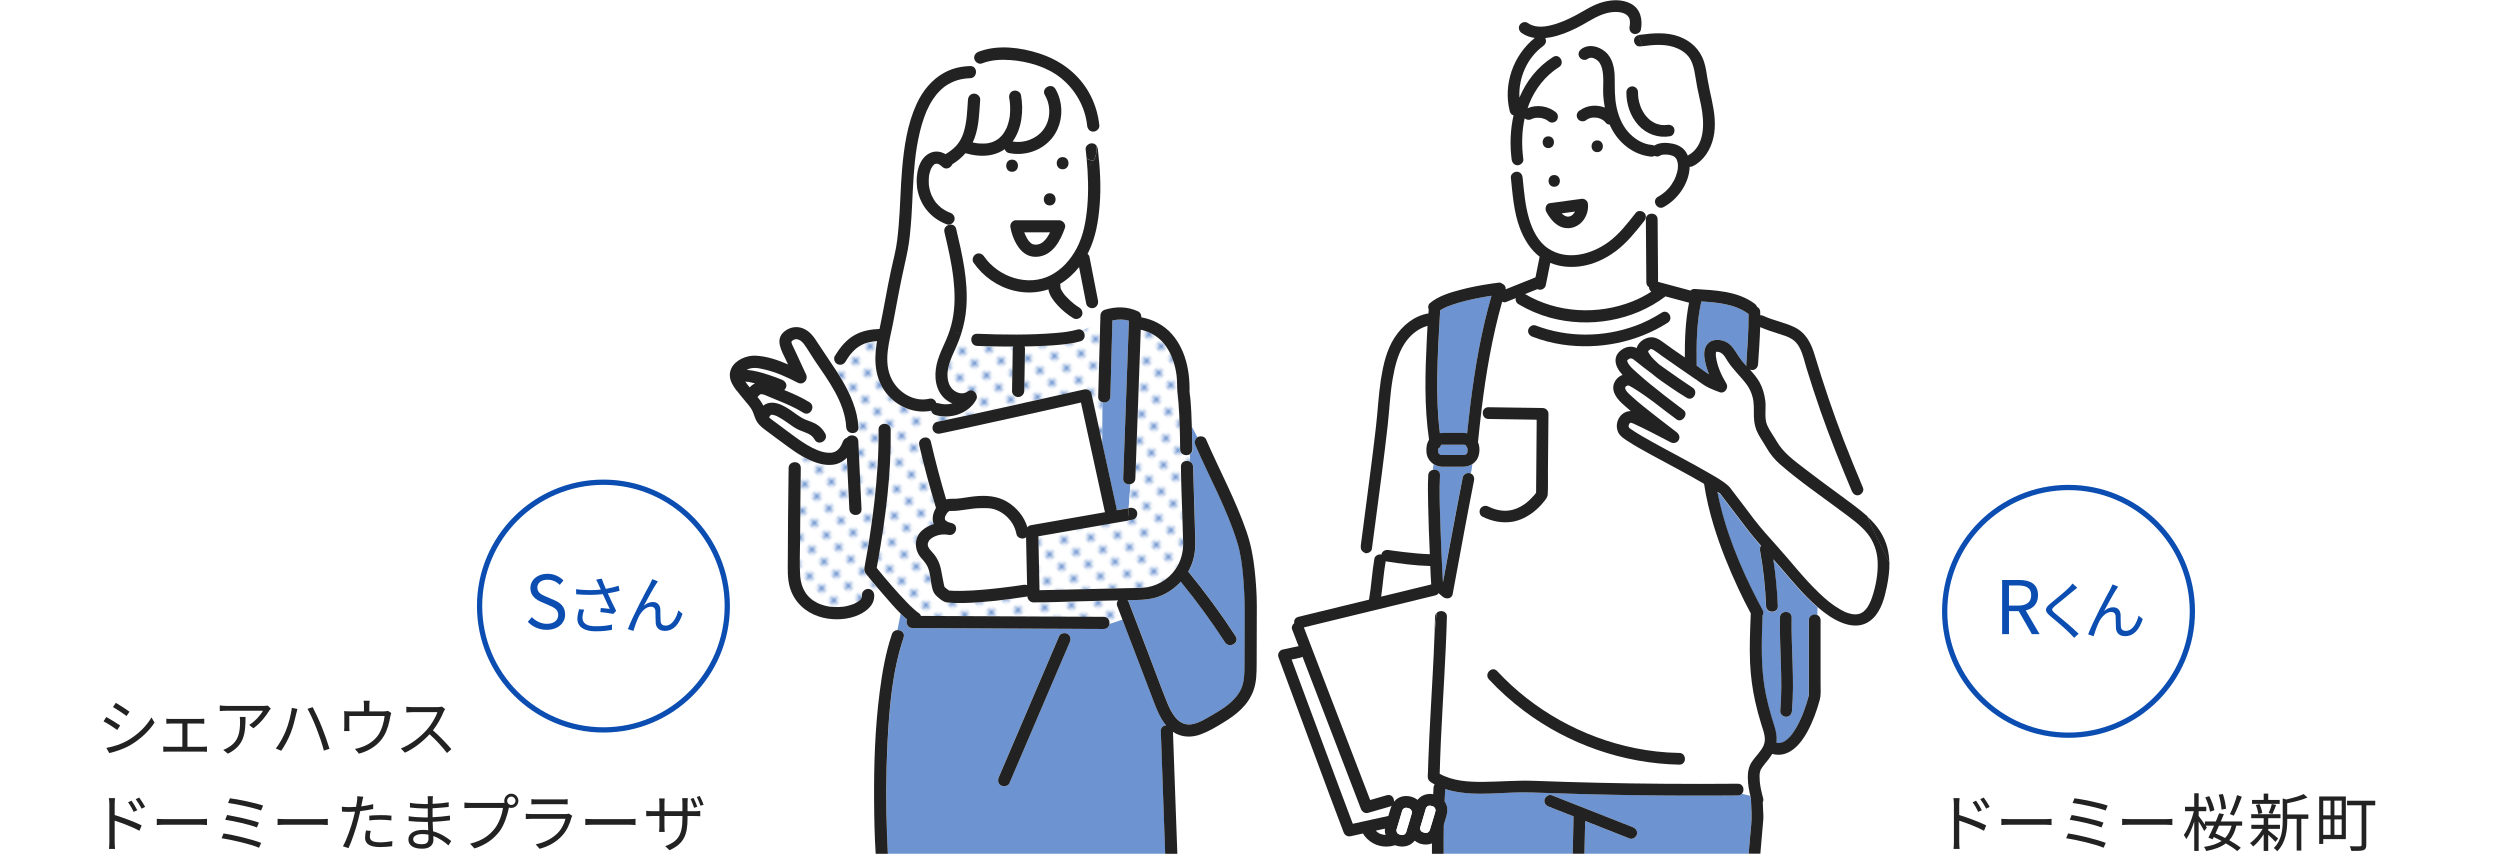 <?xml version="1.0" encoding="UTF-8"?>
<svg id="_レイヤー_2" data-name="レイヤー 2" xmlns="http://www.w3.org/2000/svg" xmlns:xlink="http://www.w3.org/1999/xlink" viewBox="0 0 474.37 162">
  <defs>
    <style>
      .cls-1 {
        fill: url(#_新規パターンスウォッチ_4);
      }

      .cls-1, .cls-2, .cls-3, .cls-4, .cls-5, .cls-6 {
        stroke-width: 0px;
      }

      .cls-2 {
        fill: #0b4db1;
      }

      .cls-3 {
        fill: none;
      }

      .cls-4 {
        fill: #6d94d0;
      }

      .cls-5 {
        fill: #222;
      }

      .cls-6 {
        fill: #fff;
      }
    </style>
    <pattern id="_新規パターンスウォッチ_4" data-name="新規パターンスウォッチ 4" x="0" y="0" width="4.98" height="5.18" patternTransform="translate(-9081.04 -6279.09) rotate(-135.05) scale(.65 -.65) skewX(.11)" patternUnits="userSpaceOnUse" viewBox="0 0 4.98 5.18">
      <g>
        <rect class="cls-3" y="0" width="4.98" height="5.18"/>
        <rect class="cls-6" x="0" y="0" width="4.98" height="5.18"/>
        <path class="cls-4" d="M3.55,2.59c0,.58-.47,1.06-1.06,1.06s-1.06-.47-1.06-1.06.47-1.06,1.06-1.06,1.06.47,1.06,1.06Z"/>
      </g>
    </pattern>
  </defs>
  <g id="_1" data-name="1">
    <g>
      <g>
        <g>
          <path class="cls-5" d="M22.8,137.67l-.55.84c-.59-.43-1.89-1.27-2.61-1.64l.53-.82c.72.38,2.11,1.24,2.64,1.62ZM24.19,140.52c1.99-1.14,3.57-2.7,4.55-4.39l.58.98c-1.04,1.62-2.7,3.17-4.61,4.29-1.21.7-2.87,1.26-3.98,1.49l-.55-.98c1.32-.23,2.81-.7,4.02-1.39ZM24.58,135.04l-.56.82c-.58-.43-1.87-1.29-2.58-1.7l.54-.8c.71.4,2.09,1.31,2.6,1.69Z"/>
          <path class="cls-5" d="M38.47,141.7c.29,0,.56-.02.8-.06v1.01c-.24-.02-.61-.04-.8-.04h-6.63c-.26,0-.58.01-.86.04v-1.01c.28.04.6.06.86.06h2.76v-4.41h-2.21c-.19,0-.58.01-.83.04v-.96c.25.04.64.05.83.05h5.52c.3,0,.6-.02.85-.05v.96c-.26-.02-.58-.04-.85-.04h-2.34v4.41h2.9Z"/>
          <path class="cls-5" d="M51.38,134.45c-.08.12-.24.3-.32.43-.48.82-1.62,2.36-2.99,3.31l-.79-.64c1.1-.65,2.23-1.94,2.61-2.69h-6.82c-.44,0-.89.02-1.37.07v-1.08c.42.05.92.1,1.37.1h6.88c.23,0,.66-.04.84-.07l.59.56ZM46.59,136.04c0,3.25-.29,5.44-3.35,6.97l-.88-.72c.32-.11.73-.3,1.07-.53,1.86-1.14,2.12-2.85,2.12-4.86,0-.29-.01-.55-.05-.86h1.08Z"/>
          <path class="cls-5" d="M55.37,134.31l1.07.22c-.08.28-.17.62-.23.88-.16.74-.58,2.52-1.08,3.75-.44,1.1-1.1,2.33-1.77,3.3l-1.02-.43c.77-1.01,1.44-2.27,1.85-3.26.53-1.25,1.02-3.07,1.19-4.45ZM58.36,134.5l.97-.32c.47.88,1.24,2.53,1.75,3.8.48,1.18,1.12,3.02,1.44,4.1l-1.07.35c-.3-1.22-.86-2.85-1.36-4.13-.48-1.24-1.22-2.9-1.74-3.8Z"/>
          <path class="cls-5" d="M74.23,135.28c-.06.18-.13.49-.18.72-.16.96-.5,2.46-1.18,3.6-.9,1.58-2.55,2.81-4.75,3.41l-.78-.9c.41-.06.86-.19,1.25-.34,1.2-.38,2.52-1.27,3.25-2.41.65-1.02,1.03-2.47,1.14-3.5h-6.7v2.15c0,.22.01.53.05.71h-1.04c.02-.2.04-.53.04-.76v-2.11c0-.25,0-.66-.04-.92.35.04.7.05,1.12.05h2.65v-1.12c0-.25-.01-.53-.06-.9h1.15c-.06.37-.07.65-.07.9v1.12h2.69c.44,0,.67-.04.83-.1l.65.41Z"/>
          <path class="cls-5" d="M84.47,134.54c-.07.1-.23.36-.3.53-.41,1.03-1.16,2.43-2.02,3.51,1.26,1.08,2.72,2.64,3.5,3.57l-.84.73c-.8-1.06-2.07-2.47-3.3-3.56-1.28,1.38-2.9,2.7-4.68,3.5l-.77-.8c1.93-.76,3.71-2.18,4.94-3.56.82-.92,1.69-2.35,1.99-3.33h-4.68c-.42,0-1.08.05-1.21.06v-1.09c.17.02.85.08,1.21.08h4.63c.4,0,.71-.05.9-.11l.61.47Z"/>
          <path class="cls-5" d="M21.76,154.65c1.58.48,3.85,1.33,5.12,1.97l-.42,1.02c-1.29-.71-3.37-1.5-4.7-1.92v3.95c0,.38.02,1.03.07,1.41h-1.15c.05-.38.07-.97.07-1.41v-6.98c0-.34-.02-.88-.1-1.25h1.18c-.04.37-.07.89-.07,1.25v1.97ZM25.37,154.05c-.3-.62-.67-1.28-1.07-1.82l.66-.3c.31.44.82,1.25,1.09,1.81l-.68.31ZM26.87,153.44c-.32-.62-.71-1.26-1.12-1.8l.66-.31c.31.42.84,1.22,1.13,1.77l-.67.34Z"/>
          <path class="cls-5" d="M29.74,155.37c.36.02,1,.06,1.67.06h6.57c.6,0,1.03-.04,1.3-.06v1.18c-.24-.01-.74-.06-1.28-.06h-6.58c-.66,0-1.3.02-1.67.06v-1.18Z"/>
          <path class="cls-5" d="M49.56,159.94l-.41.92c-1.6-.7-5.16-1.5-7.1-1.81l.37-.91c2.02.31,5.49,1.14,7.14,1.8ZM49.13,156.09l-.38.92c-1.39-.55-4.32-1.21-6.02-1.46l.36-.9c1.64.28,4.55.89,6.05,1.44ZM49.92,152.87l-.38.92c-1.46-.53-4.61-1.21-6.26-1.43l.35-.89c1.56.2,4.79.86,6.3,1.39Z"/>
          <path class="cls-5" d="M52.66,155.37c.36.02,1,.06,1.67.06h6.57c.6,0,1.03-.04,1.3-.06v1.18c-.24-.01-.74-.06-1.28-.06h-6.58c-.66,0-1.3.02-1.67.06v-1.18Z"/>
          <path class="cls-5" d="M70.82,153.5c-.78.18-1.63.31-2.46.41-.11.52-.24,1.07-.37,1.57-.43,1.7-1.24,4.15-1.86,5.45l-1.06-.35c.71-1.22,1.55-3.63,1.99-5.31.11-.4.2-.83.3-1.26-.38.02-.74.04-1.08.04-.53,0-.96-.02-1.38-.05l-.04-.93c.56.07,1,.08,1.43.08.4,0,.82-.02,1.27-.05.08-.43.14-.8.18-1.04.04-.34.06-.73.04-.98l1.16.1c-.08.26-.17.71-.22.95l-.18.88c.77-.1,1.55-.24,2.27-.43v.95ZM70.35,157.66c-.11.4-.17.77-.17,1.07,0,.56.26,1.1,1.96,1.1.77,0,1.6-.1,2.31-.23l-.04.97c-.64.08-1.43.16-2.29.16-1.87,0-2.85-.58-2.85-1.75,0-.46.07-.9.18-1.4l.9.08ZM70.06,154.77c.62-.06,1.4-.1,2.17-.1.68,0,1.42.02,2.05.1l-.02.91c-.6-.07-1.31-.14-2-.14-.74,0-1.46.05-2.19.13v-.9Z"/>
          <path class="cls-5" d="M85.09,160.42c-.7-.64-1.68-1.36-2.87-1.79.01.3.02.56.02.74,0,.82-.55,1.67-2.1,1.67-1.7,0-2.65-.61-2.65-1.76,0-1.08,1.04-1.81,2.76-1.81.35,0,.67.02,1,.07-.02-.53-.05-1.09-.06-1.58h-.66c-.82,0-2.13-.07-2.99-.17v-.91c.8.14,2.21.23,2.99.23h.64v-1.7h-.59c-.83,0-2.09-.1-2.79-.18v-.89c.72.13,1.99.23,2.78.23h.61v-.78c0-.19-.01-.54-.04-.71h1.02c-.04.22-.05.44-.06.79-.01.14-.01.37-.01.66,1.03-.04,2-.13,3.05-.29v.88c-.92.1-1.94.19-3.06.25v1.7c1.14-.05,2.23-.16,3.3-.31v.9c-1.1.14-2.16.23-3.29.28.02.61.06,1.24.08,1.8,1.57.43,2.78,1.31,3.45,1.85l-.54.84ZM81.29,158.37c-.37-.07-.76-.11-1.15-.11-1.13,0-1.74.43-1.74.97s.47.96,1.64.96c.68,0,1.26-.2,1.26-1.02,0-.2-.01-.48-.01-.8Z"/>
          <path class="cls-5" d="M95.34,152.35c.12,0,.25,0,.4-.01-.04-.12-.06-.25-.06-.38,0-.74.6-1.36,1.34-1.36s1.34.61,1.34,1.36-.6,1.34-1.34,1.34c-.16,0-.31-.02-.46-.07l-.02.13c-.26,1.26-.84,3.19-1.79,4.43-1.1,1.4-2.53,2.52-4.73,3.2l-.82-.9c2.33-.58,3.67-1.6,4.68-2.88.85-1.09,1.4-2.76,1.57-3.91h-6.14c-.47,0-.89.02-1.19.04v-1.06c.32.04.8.07,1.2.07h6.01ZM97.81,151.95c0-.43-.36-.8-.79-.8s-.79.37-.79.8.35.79.79.79.79-.36.79-.79Z"/>
          <path class="cls-5" d="M108.59,154.79c-.06.11-.13.26-.16.35-.32,1.19-.86,2.44-1.75,3.41-1.26,1.38-2.77,2.09-4.29,2.51l-.74-.85c1.7-.35,3.2-1.13,4.22-2.19.73-.77,1.21-1.79,1.43-2.65h-6.37c-.29,0-.74.01-1.16.04v-1.01c.43.05.84.07,1.16.07h6.32c.28,0,.53-.02.66-.1l.68.43ZM100.83,151.63c.31.05.7.06,1.08.06h4.71c.38,0,.8-.01,1.09-.06v1c-.29-.02-.7-.04-1.1-.04h-4.7c-.37,0-.76.01-1.08.04v-1Z"/>
          <path class="cls-5" d="M111.05,155.37c.36.02,1,.06,1.67.06h6.57c.6,0,1.03-.04,1.3-.06v1.18c-.24-.01-.74-.06-1.28-.06h-6.58c-.66,0-1.3.02-1.67.06v-1.18Z"/>
          <path class="cls-5" d="M131.77,153.93c.54,0,.94-.04,1.1-.07v1.02c-.13-.01-.56-.04-1.09-.04h-1.32v.42c0,3.19-.7,4.83-3.43,6.07l-.8-.77c2.18-.83,3.26-1.86,3.26-5.22v-.5h-3.41v1.94c0,.44.04.97.05,1.08h-1.07c.01-.11.06-.62.06-1.08v-1.94h-1.3c-.53,0-1.07.04-1.2.04v-1.03c.11.02.7.08,1.2.08h1.3v-1.54c0-.4-.04-.77-.06-.88h1.07c-.01.11-.05.46-.05.86v1.55h3.41v-1.5c0-.47-.04-.86-.05-.98h1.08c-.01.12-.06.52-.06.98v1.5h1.31ZM131.71,153.28c-.18-.52-.46-1.24-.68-1.69l.58-.18c.22.43.54,1.18.7,1.67l-.59.2ZM132.79,151.05c.23.43.55,1.16.72,1.65l-.59.19c-.19-.53-.47-1.22-.71-1.67l.58-.18Z"/>
        </g>
        <g>
          <path class="cls-5" d="M371.76,154.65c1.58.48,3.85,1.33,5.12,1.97l-.42,1.02c-1.29-.71-3.37-1.5-4.7-1.92v3.95c0,.38.02,1.03.07,1.41h-1.15c.05-.38.07-.97.07-1.41v-6.98c0-.34-.02-.88-.1-1.25h1.18c-.04.37-.07.89-.07,1.25v1.97ZM375.37,154.05c-.3-.62-.67-1.28-1.07-1.82l.66-.3c.31.44.82,1.25,1.09,1.81l-.68.31ZM376.87,153.44c-.32-.62-.71-1.26-1.12-1.8l.66-.31c.31.42.84,1.22,1.13,1.77l-.67.34Z"/>
          <path class="cls-5" d="M379.74,155.37c.36.02,1,.06,1.67.06h6.57c.6,0,1.03-.04,1.3-.06v1.18c-.24-.01-.74-.06-1.28-.06h-6.58c-.66,0-1.3.02-1.67.06v-1.18Z"/>
          <path class="cls-5" d="M399.56,159.94l-.41.92c-1.6-.7-5.16-1.5-7.1-1.81l.37-.91c2.02.31,5.49,1.14,7.14,1.8ZM399.13,156.09l-.38.92c-1.39-.55-4.32-1.21-6.02-1.46l.36-.9c1.64.28,4.55.89,6.04,1.44ZM399.92,152.87l-.38.92c-1.46-.53-4.61-1.21-6.26-1.43l.35-.89c1.56.2,4.79.86,6.3,1.39Z"/>
          <path class="cls-5" d="M402.66,155.37c.36.02,1,.06,1.67.06h6.57c.6,0,1.03-.04,1.3-.06v1.18c-.24-.01-.74-.06-1.28-.06h-6.58c-.66,0-1.3.02-1.67.06v-1.18Z"/>
          <path class="cls-5" d="M424.33,156.67c-.25,1.14-.68,2.05-1.33,2.76.88.49,1.65,1,2.19,1.44l-.68.62c-.5-.44-1.28-.96-2.16-1.46-.9.68-2.11,1.15-3.73,1.45-.08-.25-.25-.59-.43-.78,1.44-.22,2.53-.58,3.35-1.13-.49-.26-1-.52-1.49-.74l-.22.43-.79-.32c.31-.61.7-1.43,1.07-2.27h-1.6c.11.16.19.28.24.35l-.5.68c-.2-.42-.67-1.2-1.06-1.82v5.58h-.84v-5.58c-.41,1.31-.95,2.57-1.51,3.35-.1-.24-.31-.59-.47-.79.76-1.01,1.52-2.88,1.9-4.52h-1.67v-.83h1.75v-2.57h.84v2.57h1.45v.83h-1.45v.91c.25.31.8,1.09,1.19,1.64v-.6h2.07c.23-.54.44-1.07.62-1.55l.91.17c-.18.43-.37.9-.59,1.38h4.05v.8h-1.13ZM419.35,154.02c-.12-.71-.49-1.87-.9-2.73l.76-.22c.43.86.85,1.99.97,2.67l-.83.28ZM421.05,156.67c-.23.5-.46,1.01-.67,1.48.59.25,1.21.54,1.82.86.6-.61.98-1.37,1.25-2.34h-2.4ZM421.53,153.62c-.05-.71-.24-1.92-.53-2.84l.8-.11c.29.91.54,2.09.59,2.79l-.86.16ZM425.38,151.18c-.44,1.21-1.04,2.66-1.52,3.59l-.74-.29c.47-.94,1.06-2.48,1.36-3.61l.91.31Z"/>
          <path class="cls-5" d="M431.76,159.75c-.25-.3-.86-.89-1.37-1.34v3.05h-.86v-3.15c-.59.92-1.33,1.79-2,2.31-.14-.2-.41-.49-.6-.65.86-.56,1.81-1.64,2.41-2.7h-2.15v-.76h2.34v-1.26h-2.37v-.76h5.56v.76h-2.33v1.26h2.23v.76h-2.23v.29c.46.34,1.62,1.28,1.89,1.54l-.53.66ZM432.57,152.53h-5.25v-.74h2.21v-1.21h.86v1.21h2.18v.74ZM428.51,154.48c-.05-.47-.24-1.19-.47-1.73l.7-.18c.25.54.46,1.25.52,1.7l-.74.2ZM430.47,154.29c.22-.48.49-1.22.6-1.74l.82.19c-.23.6-.47,1.27-.7,1.7l-.72-.16ZM438.01,155.38h-1.34v6.02h-.88v-6.02h-1.79v.3c0,1.79-.23,4.19-1.91,5.85-.11-.19-.43-.5-.64-.62,1.52-1.49,1.69-3.56,1.69-5.24v-4.17l.65.2c1.22-.26,2.57-.65,3.33-1.03l.72.66c-1.02.46-2.52.82-3.85,1.08v2.13h4.01v.84Z"/>
          <path class="cls-5" d="M445.12,159.22h-4.29v.92h-.77v-9.01h5.06v8.08ZM440.83,151.93v2.78h1.39v-2.78h-1.39ZM440.83,158.41h1.39v-2.93h-1.39v2.93ZM444.33,151.93h-1.38v2.78h1.38v-2.78ZM444.33,158.41v-2.93h-1.38v2.93h1.38ZM450.7,152.81h-1.7v7.48c0,.59-.13.88-.55,1.03-.42.14-1.15.14-2.28.14-.05-.24-.18-.65-.31-.89.85.04,1.7.02,1.93.02.24-.01.32-.08.32-.31v-7.48h-2.76v-.86h5.35v.86Z"/>
        </g>
        <g>
          <path class="cls-2" d="M392.5,93c12.68,0,23,10.32,23,23s-10.32,23-23,23-23-10.32-23-23,10.32-23,23-23M392.5,92c-13.25,0-24,10.75-24,24s10.75,24,24,24,24-10.74,24-24-10.75-24-24-24h0Z"/>
          <g>
            <path class="cls-2" d="M385.54,120.32l-2.49-4.36h-1.85v4.36h-1.3v-10.27h3.22c2.09,0,3.59.74,3.59,2.89,0,1.6-.92,2.55-2.33,2.89l2.63,4.5h-1.47ZM381.2,114.91h1.72c1.61,0,2.49-.64,2.49-1.98s-.88-1.84-2.49-1.84h-1.72v3.81Z"/>
            <path class="cls-2" d="M394.16,111.51c-.26.19-.62.5-.82.67-.83.71-2.53,2.07-3.41,2.79-.72.62-.72.8.05,1.44,1.08.86,3.27,2.69,4.44,3.84l-.86.78c-.24-.29-.56-.59-.82-.86-.65-.7-2.63-2.39-3.74-3.3-1.12-.94-1-1.48.08-2.37.89-.76,2.69-2.17,3.49-2.99.24-.24.55-.58.68-.79l.9.79Z"/>
            <path class="cls-2" d="M401.53,111.88c-.53.82-1.68,2.91-2.29,4.07.58-.52,1.18-.72,1.74-.72.79,0,1.37.52,1.4,1.45.02.71,0,1.62.05,2.19.04.59.43.84.95.84,1.32,0,2.1-1.63,2.41-2.89l.79.64c-.62,1.92-1.63,3.25-3.36,3.25-1.26,0-1.68-.82-1.72-1.51-.05-.7-.02-1.62-.06-2.25-.02-.53-.32-.83-.86-.83-.96,0-1.84.96-2.3,1.9-.36.71-.86,2.11-1.02,2.7l-1.04-.35c.88-2.4,3.55-7.42,4.2-8.56.13-.29.29-.58.43-.92l1.07.43c-.11.13-.25.35-.38.58Z"/>
          </g>
        </g>
        <g>
          <path class="cls-2" d="M114.5,92c12.68,0,23,10.32,23,23s-10.32,23-23,23-23-10.32-23-23,10.32-23,23-23M114.5,91c-13.25,0-24,10.75-24,24s10.75,24,24,24,24-10.74,24-24-10.75-24-24-24h0Z"/>
          <g>
            <path class="cls-2" d="M100.15,117.98l.77-.88c.74.77,1.78,1.27,2.84,1.27,1.34,0,2.16-.67,2.16-1.68s-.74-1.39-1.71-1.82l-1.48-.64c-.95-.41-2.09-1.13-2.09-2.63,0-1.58,1.37-2.73,3.24-2.73,1.22,0,2.3.52,3.03,1.27l-.69.83c-.63-.59-1.39-.97-2.34-.97-1.16,0-1.92.59-1.92,1.51,0,.99.9,1.37,1.69,1.71l1.47.63c1.19.52,2.11,1.22,2.11,2.75,0,1.62-1.34,2.91-3.49,2.91-1.46,0-2.7-.59-3.6-1.53Z"/>
            <path class="cls-2" d="M117.57,112.1c-.73.19-1.51.37-2.24.49.43.95,1.08,2.33,1.59,3.32l-.55.58c-.52-.11-1.69-.28-2.46-.35l.1-.78c.46.04,1.28.13,1.68.17-.34-.73-.94-1.97-1.3-2.79-1.54.18-3.24.18-5.05.02l-.04-.96c1.73.23,3.35.22,4.71.07l-.4-.88c-.2-.44-.31-.67-.5-1l1.07-.2c.29.79.5,1.32.77,1.95.82-.14,1.62-.34,2.43-.6l.18.95ZM110.86,115.66c-.19.46-.34,1.14-.34,1.5,0,1.04.71,1.67,2.48,1.67,1.57,0,2.28-.14,3.12-.32v1c-.76.13-1.56.28-3.13.28-2.21,0-3.43-.89-3.43-2.37,0-.52.13-1.18.32-1.82l.97.08Z"/>
            <path class="cls-2" d="M124.45,110.88c-.53.82-1.68,2.91-2.29,4.07.58-.52,1.18-.72,1.74-.72.79,0,1.37.52,1.4,1.45.02.71,0,1.62.05,2.19.04.59.43.84.95.84,1.32,0,2.1-1.63,2.41-2.89l.79.64c-.62,1.92-1.63,3.25-3.36,3.25-1.26,0-1.68-.82-1.72-1.51-.05-.7-.02-1.62-.06-2.25-.02-.53-.32-.83-.86-.83-.96,0-1.83.96-2.3,1.9-.36.71-.86,2.11-1.02,2.7l-1.04-.35c.88-2.4,3.55-7.42,4.2-8.56.13-.29.29-.58.43-.92l1.07.43c-.11.13-.25.35-.38.58Z"/>
          </g>
        </g>
        <g>
          <path class="cls-6" d="M262.92,106.5c2.79.44,5.64.82,8.47.89,0,.1,0,.2.01.3.05,1.02.08,2.03.16,3.05,0,.05.02.09.02.14-1,.24-1.99.48-2.99.73-2.18.53-4.35,1.06-6.53,1.59.33-2.24.48-4.53.85-6.62,0-.02,0-.05,0-.07Z"/>
          <path class="cls-6" d="M262.76,157.54c0,.31.05.6.14.88h-.04c-.1,0-.19-.01-.28-.02-.02,0-.03,0-.04,0-.01,0-.02,0-.04-.01-.22-.05-.43-.11-.64-.18-.02,0-.04-.01-.05-.01-.01,0-.02-.01-.04-.03-.06-.04-.14-.08-.2-.12-.07-.05-.15-.1-.22-.15-.02-.01-.03-.02-.03-.03-.03-.02-.05-.04-.08-.06-.07-.06-.13-.13-.2-.2.59-.13,1.17-.26,1.76-.39-.01.1-.02.2-.02.31Z"/>
          <path class="cls-6" d="M247.15,124.6c2.22,5.78,4.44,11.56,6.66,17.34,1.47,3.84,2.95,7.67,4.42,11.51.22.56.75.96,1.37.78,1.37-.4,2.75-.79,4.12-1.19.14-.04.25-.1.35-.17-.14.33-.25.67-.35,1.02-.09.31-.18.61-.27.92-2.25.5-4.5,1-6.75,1.49-.8-2.1-1.59-4.21-2.37-6.31-2.11-5.64-4.2-11.29-6.3-16.94-.98-2.64-1.95-5.28-2.93-7.91.54-.12,1.08-.23,1.61-.34.17-.04.31-.1.43-.19Z"/>
          <path class="cls-6" d="M309.02,80.74s0-.03.01-.06c0-.02.05-.14.06-.17.03-.05.06-.1.09-.15.02-.02.07-.06.1-.1.04-.01.13-.04.17-.05h0c-.17.05.14.05,0,0h0c.11.03.5.18.36.11,2.43,1.11,4.8,2.37,7.17,3.6.53.28,1.21.14,1.52-.4.33-.56.08-1.16-.4-1.52-1.38-1.05-2.44-1.87-3.8-2.93-1.65-1.3-3.33-2.58-4.87-4.01-.51-.46-1.79-1.62-.54-1.92-.02,0,.03.01.08.01.04,0,.07.03.11.03,0,0,0,0,0,0,.04.02.08.04.12.06.31.15.6.33.89.51,1.3.8,2.55,1.69,3.77,2.6,1.4,1.1,2.83,2.17,4.25,3.23,1.02.76,2.33-.98,1.35-1.75-.07-.06-.15-.12-.23-.18h0s-.01-.01-.02-.02c-.97-.76-1.96-1.51-2.95-2.25-.17-.13-.35-.27-.52-.4-1.77-1.39-3.54-2.79-5.2-4.31-.62-.56-1.41-1.2-1.74-1.99-.04-.1-.06-.19-.07-.29,0,0,0-.01.02-.02.06-.04.13-.11.19-.17.05-.04.11-.07.16-.1.09-.05.25-.11.35-.1.3.03.54.23.77.42,1.03.84,2.09,1.65,3.16,2.44,1.11.95,2.34,1.79,3.53,2.6,1.02.7,2.06,1.38,3.12,2.02,1.24.75,2.3-1.14,1.12-1.92-1.74-1.16-3.46-2.34-5.16-3.56-.38-.27-.78-.55-1.17-.84-.35-.3-.69-.62-1.03-.96-.29-.3-.57-.62-.79-.97-.1-.16-.28-.4-.28-.6,0-.01,0-.02,0-.02.06-.06.18-.16.19-.17.08-.06.14-.1.21-.16.05-.05.08-.07.1-.09,0,.01,0,.02.04.03.2.02.38.12.55.23.51.31.98.69,1.46,1.04,2.12,1.52,4.3,2.96,6.43,4.46.85.6,1.64,1.25,2.59,1.68.66.3,1.34.58,2.02.82.93.33,1.73-.84,1.25-1.64-.94-1.56-1.74-3.29-1.98-5.14-.02-.19-.04-.41-.02-.62.02-.27.02-.12,0-.07,0,0,.06-.17.07-.2,0,0,0,0,0,0,.02,0,.03,0,.04-.01.07,0,.13,0,.2,0,1.01.07,1.41.98,1.9,1.74,1.02,1.62,2.53,2.96,3.61,4.43.55.75.94,1.56,1.16,2.46.31,1.23.21,2.44.24,3.69.03,1.2.27,2.26.84,3.32.47.87,1.05,1.68,1.54,2.55.68,1.19,1.52,2.23,2.55,3.13,3.62,3.17,7.63,5.9,11.48,8.78,1.76,1.32,3.69,2.62,5.09,4.34,1.24,1.53,1.89,3.4,1.98,5.31.11,2.31-.34,4.73-1.08,6.91-.16.47-.34.9-.58,1.34-.23.41-.38.64-.61.9-.14.15-.28.28-.43.42,0,0,0,0-.02.01,0,0,0,0-.02.01-.06.04-.13.09-.19.13-.08.05-.16.09-.24.13,0,0-.06.03-.11.05-.05.02-.11.04-.11.04-.08.02-.17.05-.25.07-.09.02-.17.04-.25.05,0,0,0,0-.01,0h-.04c-.15,0-.29.01-.44.01-.09,0-.18-.01-.27-.02-.02,0-.03,0-.04,0-.01,0-.01,0-.03,0-.15-.03-.31-.06-.46-.1-.8-.2-1.18-.39-1.93-.82-1.56-.89-2.78-1.94-4.1-3.21-2.87-2.75-5.29-5.93-7.95-8.87-1.45-1.6-2.89-3.21-4.22-4.92-.93-1.21-1.83-2.44-2.76-3.65-.46-.6-.92-1.2-1.38-1.8-.26-.34-.51-.73-.83-1.01-1.12-.99-2.5-1.74-3.78-2.48-3.45-2-7-3.81-10.49-5.75-1.39-.77-2.79-1.55-4.1-2.45-.12-.08-.24-.17-.36-.26,0,0-.03-.02-.06-.04,0,0,0,0,0,0,0,0,0,0,0,0h0c.14.08-.05-.1-.02-.03-.02-.03-.04-.06-.05-.08,0-.03-.02-.07-.03-.11,0-.06,0-.14,0-.16,0-.03,0-.04,0-.06Z"/>
          <path class="cls-6" d="M298.65,40.47c-.08.09-.16.18-.25.27-.03.03-.06.05-.08.08-.09.06-.18.12-.28.17,0,0-.01,0-.02,0-.02,0-.06.02-.09.04-.09.03-.18.05-.27.07-.05,0-.11,0-.16,0-.04,0-.08,0-.12,0-.11-.03-.23-.06-.34-.1,0,0,0,0,0,0-.07-.03-.13-.07-.19-.1-.06-.04-.13-.08-.19-.12,0,0,0,0,0,0-.04-.06-.16-.12-.2-.16-.05-.04-.09-.09-.13-.13.85-.12,1.7-.23,2.55-.35-.04.08-.09.17-.14.25-.02.03-.05.07-.07.1Z"/>
          <path class="cls-4" d="M278.39,82.24c-.21-.05-.42-.08-.63-.09-.55-.01-1.1,0-1.65,0h-2.15c-.25,0-.49.02-.73.05-.46-3.52-.54-7.09-.5-10.63.05-4.24.3-8.48.55-12.71.2-.12.4-.24.61-.35.53-.27.75-.36,1.32-.56,1.99-.73,4.08-1.18,6.16-1.57.55-.1,1.1-.19,1.65-.27-.47,1.62-.89,3.25-1.28,4.88-1.65,6.98-2.61,14.11-3.35,21.23Z"/>
          <path class="cls-4" d="M331.34,69.18c0,.11.01.22.05.32-.53-.59-1.04-1.2-1.48-1.86-.7-1.05-1.28-2.25-2.49-2.8-1.08-.49-2.58-.55-3.42.41-.81.92-.71,2.25-.47,3.36.17.82.42,1.63.72,2.41-.8-.51-1.57-1.09-2.34-1.66,0-.06.02-.12.02-.19-.06-4,0-8.09.88-11.97,3.12.2,6.39.48,8.96,2.38.03,3.2-.22,6.41-.43,9.59Z"/>
          <path class="cls-6" d="M342.33,88.94c-1.94-1.5-4-2.98-5.24-5.15-.57-1-1.37-2.05-1.79-3.04-.6-1.41-.17-3.14-.36-4.63-.16-1.25-.49-2.46-1.11-3.56-.49-.87-1.15-1.63-1.82-2.37.14.06.29.1.45.1.63,0,1.07-.51,1.11-1.11.16-2.34.33-4.69.4-7.04,1.07.47,2.16.84,3.27,1.18.5.15,1,.31,1.49.49.44.16.66.25,1.14.53.43.26.53.33.89.71.26.28.45.55.68.98.65,1.21.93,2.64,1.33,3.94.84,2.72,1.72,5.44,2.66,8.13,1.79,5.12,3.83,10.14,5.92,15.14.23.54.7.93,1.31.79.5,1.34,1.03,2.66,1.6,3.97-1.82-1.6-3.83-3-5.77-4.44-2.07-1.53-4.14-3.04-6.18-4.62Z"/>
          <path class="cls-6" d="M250.05,118.42c4.55-1.11,9.11-2.22,13.66-3.32,2.87-.7,5.74-1.4,8.61-2.1.28-.07.47-.21.6-.39l-.36,3.72c-.15.17-.26.4-.27.7-.03,1.07-.07,2.14-.11,3.2l-.29,3.04.29-3.04c-.19,5.16-.5,10.31-.78,15.47-.16,2.82-.29,5.63-.4,8.45-.03.81-.05,1.62-.08,2.43-.01.37-.09.81.02,1.17.13.47.53.69.92.92.11.06.22.12.33.18-.11.16-.19.35-.21.59-.02.42-.04.85-.06,1.27-1.05-.18-2.18.1-2.92,1.01-.02.02-.02.04-.04.06-1.29-1-3.33-1.05-4.45.33-.01.01-.02.03-.03.04.08-.71-.47-1.51-1.36-1.25-1.05.3-2.11.61-3.16.91-.4-1.05-.81-2.1-1.21-3.15-2.35-6.11-4.7-12.23-7.05-18.34-1.44-3.75-2.88-7.5-4.32-11.26.89-.22,1.78-.43,2.66-.65Z"/>
          <path class="cls-6" d="M330.48,150.62l1.63.38c-.28-1.14-.47-2.33-.48-3.48,0-1.09.2-2.11.81-3.02.69-1.03,1.7-1.91,2.2-3.06.56-1.29-.05-2.72-.44-3.97-.43-1.41-.82-2.84-1.15-4.28-.55-2.45-.88-4.94-.99-7.44-.13-3.08.01-6.17.13-9.24,0-.03.01-.06.01-.1-.83-1.52-1.6-3.07-2.33-4.64-1.83-3.91-3.46-7.94-4.72-12.07-.79-2.59-1.43-5.22-1.82-7.89-3.28-1.95-6.69-3.67-10.03-5.51-1.54-.85-3.09-1.69-4.56-2.66-.65-.43-1.35-.86-1.69-1.58-.45-.95-.32-2.12.29-2.96.5-.7,1.27-1.07,2.08-1.09-.56-.46-1.11-.94-1.63-1.43-1.19-1.11-2.31-2.71-1.29-4.33.34-.54.82-.9,1.36-1.1-.4-.43-.76-.9-1-1.42-.47-.98-.49-2.05.29-2.88.41-.44.96-.79,1.54-.96.69-.2,1.3-.1,1.86.16.33-1.31,1.97-2.26,3.25-2.01.66.13,1.24.52,1.78.92.59.43,1.17.85,1.77,1.27.77.54,1.55,1.08,2.33,1.61-.02-3.46.13-6.99.8-10.39-1.49-.4-2.98-.8-4.47-1.2-6.13,4.67-14.5,6.07-21.9,4.04-2.1-.58-4.14-1.44-6.01-2.57-.46-.28-.59-.73-.5-1.14-.34.14-.69.27-1.03.41-.27.11-.54.22-.81.33-.24.1-.51.06-.74-.06-1.88,6.71-3.07,13.58-3.91,20.5-.25,2.05-.47,4.11-.68,6.17.05.11.09.21.13.33.28.94.17,2.25-.39,3.04-.23.32-.5.58-.8.77-.06.61-.15,1.21-.29,1.8.48.23.7.77.59,1.3-1.3,6.52-2.48,13.06-3.69,19.59-.12.67-.25,1.34-.37,2.01-.16.89-1.28.98-1.86.49-.27-.23-.54-.46-.81-.69,0,.01-.02.02-.03.03l-.36,3.72c.59-.67,1.99-.44,1.96.7-.21,7.77-.77,15.51-1.13,23.27-.1,2.18-.18,4.36-.24,6.54,2.47,1.36,5.39,1.55,8.17,1.53,3.25-.02,6.49-.32,9.74-.2,8.23.31,16.47.5,24.7.56,4.65.04,9.31.03,13.96-.01,1.1-.01,1.35,1.3.76,1.92ZM291.42,77.41c.44,0,.87.01,1.31.02.6,0,1.12.5,1.11,1.11-.03,3.63-.06,7.25-.1,10.88-.01,1.45.04,2.92-.04,4.37-.03.58-.39.97-.73,1.41-.56.71-1.2,1.35-1.91,1.91-1.17.92-2.53,1.63-4.01,1.89-2,.34-3.93-.07-5.74-.95-.54-.26-.68-1.03-.4-1.52.32-.55.98-.67,1.52-.4,1.26.62,2.58.92,3.95.74.97-.12,1.94-.54,2.86-1.17.1-.07.2-.14.29-.21.03-.02.05-.03.06-.05.04-.03.07-.06.11-.09.18-.15.36-.3.53-.46.29-.28.57-.57.84-.87.1-.12.2-.25.3-.37-.25.3.01-.02.07-.1.01-.01.02-.03.03-.04.04-4.34.08-8.68.11-13.03,0-.28,0-.56,0-.83-2.62-.04-5.23-.08-7.85-.12-.44,0-.87-.01-1.3-.02-1.43-.02-1.44-2.25,0-2.23,2.99.04,5.98.09,8.97.13ZM296.44,65.38c-1.94-.29-3.84-.79-5.67-1.49-.56-.21-.95-.75-.78-1.37.15-.54.8-.99,1.37-.78,6.11,2.33,12.93,2.3,19.06.03,1.72-.64,3.36-1.48,4.9-2.46,1.21-.77,2.33,1.15,1.12,1.92-5.9,3.76-13.1,5.16-20,4.14ZM318.64,145.09c-10.56-.21-21.01-3.84-29.45-10.19-2.39-1.8-4.63-3.79-6.67-5.99-.97-1.05.6-2.63,1.57-1.57,6.92,7.46,16.17,12.58,26.13,14.61,2.77.56,5.58.87,8.41.92,1.43.03,1.44,2.25,0,2.23Z"/>
          <path class="cls-4" d="M332.22,151.44c.04.98.08,1.95.12,2.92.06,1.48-.14,2.95-.27,4.42-.1,1.07-.19,2.15-.28,3.22h-31.15c0-.17,0-.33.01-.49.04-1.91.09-3.82.13-5.73,2.82,1.11,5.63,2.22,8.45,3.33.56.22,1.23-.24,1.37-.78.17-.62-.22-1.15-.78-1.37-.63-.25-1.27-.5-1.9-.75-4.49-1.77-8.98-3.54-13.47-5.31-.56-.22-1.22.24-1.37.78-.17.62.22,1.15.78,1.37.63.25,1.27.5,1.9.75.94.37,1.88.74,2.82,1.11,0,.27-.01.53-.02.8-.05,2.09-.1,4.19-.14,6.29h-24.49c-.02-1.83-.02-3.67.02-5.5.13-.44.26-.87.39-1.31.2-.67.37-1.31.24-2.02-.08-.43-.25-.8-.48-1.13.04-.78.07-1.55.12-2.33.35.11.7.22,1.06.3,5,1.21,10.18.16,15.24.35,13.06.49,26.14.69,39.22.57.33,0,.58-.13.76-.31l1.63.38c.04.14.06.29.11.43Z"/>
          <path class="cls-4" d="M273.33,88.53c.08.02.15.03.24.03h4c.66,0,1.28-.16,1.81-.5-.06.61-.15,1.21-.29,1.8-.06-.03-.12-.05-.18-.07-.55-.15-1.25.19-1.37.78-.33,1.67-.65,3.35-.97,5.02-.94,4.93-1.85,9.87-2.76,14.8-.01-.01-.03-.02-.04-.03-.03-.48-.05-.95-.08-1.43-.16-3.16-.3-6.32-.4-9.48-.1-3.08-.23-6.19-.07-9.27.04-.85-.72-1.19-1.37-1.03.06-.37.11-.73.13-1.1.39.26.85.43,1.35.49Z"/>
          <path class="cls-6" d="M258.9,104.93s.03.01.04.01c.52.15,1.29-.18,1.37-.78.24-1.78.47-3.55.71-5.33.8-6.03,1.61-12.05,2.29-18.09.33-2.96.44-5.93.95-8.87.41-2.31.95-4.66,2.24-6.65,1.04-1.61,2.54-2.88,4.37-3.39-.05.81-.09,1.62-.13,2.43-.32,6.38-.52,12.84.42,19.18-.46.7-.57,1.58-.49,2.42.09.93.59,1.7,1.31,2.18-.02.37-.07.74-.13,1.1-.44.11-.83.45-.86,1.03-.1,1.87-.06,3.75-.02,5.62.06,3.12.18,6.24.32,9.36-1.62-.05-3.25-.21-4.86-.4-.42-.05-.85-.1-1.27-.16-.04,0-.24-.03-.18-.02-.05,0-.09-.01-.14-.02-.15-.02-.3-.04-.44-.06-.3-.04-.61-.09-.91-.13-.6-.09-1.2.14-1.37.78,0,.02,0,.05-.01.07-.42-.1-.93.08-1.19.43-.76-.27-1.52-.48-2.4-.26.21-.11.32-.26.38-.44Z"/>
          <path class="cls-6" d="M299.55,10.4c-.06-.43.17-.85.54-1.12,1.41-1.01,3.28-.52,4.52.53,1.44,1.22,1.77,3.18,1.79,4.98.03,1.89-.05,3.75.37,5.62.37,1.68,1.04,3.33,2.19,4.63,1.15,1.29,2.71,2.3,4.47,2.45.17.02.33.06.47.13,0,0,.02-.02.03-.02,1.01-.63,2.38-.57,3.5-.34,1.15.24,2.18.87,2.7,1.95.05.1.09.2.13.3,3.37-1.79,3.17-6.3,2.53-9.51-.24-1.18-.52-2.34-.75-3.52-.2-1.03-.32-2.07-.54-3.1-.2-.93-.49-1.88-1.09-2.65-.53-.68-1.28-1.19-2.07-1.54-2.09-.94-4.49-.72-6.72-.43.2.46.43.91.73,1.31-.3-.4-.53-.84-.73-1.31-.16.02-.32.04-.48.06-.6.08-1.11-.57-1.11-1.11s.35-.89.81-1.04c-.05-.12-.1-.24-.15-.36-.24.1-.51.13-.75.07-.62-.17-.89-.78-.78-1.37.12-.65.1-1.34-.15-1.76-.24-.39-.59-.65-1.06-.81-1.36-.44-2.99-.15-4.38.44-1.55.66-2.94,1.65-4.45,2.38-1.57.77-3.23,1.46-4.97,1.78-.33.06-.67.11-1,.14,0,0,0,0,0,0,.33.56.09,1.17-.4,1.52-3.03,2.21-4.7,6.06-4.49,9.78,1.3-3.1,3.39-5.82,6.39-7.71.53-.34,1.05-.15,1.35.22,1.1-.44,2.27-.64,3.52-.6ZM308.59,17.5c0-.58.51-1.14,1.11-1.11.6.02,1.11.49,1.11,1.11,0,.94.1,1.61.42,2.55.08.23.14.4.19.5.1.21.2.42.32.62.22.39.43.69.64.92.14.16.28.31.44.46.08.08.17.15.26.23.03.03.05.05.07.06.01,0,.04.02.07.05.19.13.38.25.58.36.08.04.17.09.25.13.03.02.07.03.11.05,0,0,.02,0,.04.02.19.07.38.13.58.18.1.03.21.05.32.07.01,0,.21.02.21.03.19.02.38.03.57.02.09,0,.18,0,.27-.02.03,0,.05,0,.08,0,0,0,.04,0,.1-.02.57-.1,1.23.16,1.37.78.12.54-.16,1.26-.78,1.37-2.24.4-4.51-.4-6.04-2.09-1.53-1.69-2.29-3.98-2.28-6.25Z"/>
          <path class="cls-6" d="M287.4,31.2c.05.49.12.98.19,1.47.06-.01.13-.02.19-.02.65,0,1.05.51,1.11,1.11.28,2.6.47,5.23,1.21,7.75.63,2.15,1.71,4.4,3.62,5.69,3.53,2.38,8.09,1.2,11.35-1.12,2.12-1.51,3.72-3.63,5.32-5.65.37-.47,1.18-.39,1.57,0,.47.47.37,1.1,0,1.58-1.63,2.06-3.26,4.11-5.37,5.7-1.93,1.46-4.23,2.53-6.64,2.88-1.97.28-3.98.11-5.81-.64-.24,1.21-.48,2.43-.73,3.64-.04.21-.08.42-.13.64-.11.57-.83.95-1.37.78-.07-.02-.14-.05-.2-.08-.78.31-1.57.63-2.35.94,6.11,3.61,13.78,4.01,20.35,1.4,1.25-.49,2.45-1.12,3.59-1.85-.26-.2-.42-.53-.43-.86-.29-.17-.5-.47-.5-.91-.03-3.49-.05-6.97-.08-10.46,0-.5,0-1.01-.01-1.51,0-1.21,1.58-1.4,2.08-.55.11-.61.26-1.21.49-1.77-.78-.28-1.18-1.49-.24-2.01,1.03-.57,1.94-1.36,2.6-2.35.33-.49.62-1.01.82-1.56.21-.56.36-1.16.39-1.64.03-.58.01-.93-.2-1.46-.13-.32-.35-.57-.71-.75-.06-.02-.13-.04-.19-.07-.12-.04-.24-.07-.35-.1-.3-.07-.4-.08-.69-.1-.15,0-.31-.01-.46,0-.02,0-.21.02-.25.02-.1.02-.21.04-.31.07-.04.01-.06.02-.08.03-.05.02-.09.05-.13.08-.38.24-.75.21-1.05.04-.17.11-.37.17-.58.16-3.48-.3-6.39-2.7-7.83-5.82-.04-.09-.08-.18-.12-.27-.27,0-.52-.1-.71-.32-.07-.09-.15-.17-.23-.26-.02-.02-.17-.13-.23-.2-.01,0-.02-.02-.02-.02-.04-.02-.07-.05-.11-.07-.1-.06-.2-.12-.29-.17-.04-.02-.08-.04-.12-.06-.09-.03-.19-.07-.28-.1-.11-.03-.22-.06-.33-.08-.05,0-.09-.02-.14-.03-.21,0-.42-.03-.63-.02-.04,0-.09,0-.13,0,0,0-.01,0-.02,0-.08.03-.22.04-.3.06-.11.03-.22.06-.33.1-.02,0-.06.03-.09.04,0,0-.01,0-.02,0-.2.1-.4.22-.58.36-.21.16-.61.18-.86.11-.26-.07-.54-.27-.67-.51-.31-.59-.1-1.15.4-1.52,1.3-.99,3.17-1.13,4.7-.53-.13-.68-.22-1.38-.28-2.08-.14-1.74.19-3.6-.24-5.3-.19-.76-.53-1.4-1.22-1.8-.59-.34-1.06-.38-1.57-.02-.49.35-1.24.09-1.52-.4-.08-.13-.12-.27-.14-.41-1.25-.03-2.43.17-3.52.6.39.48.45,1.27-.23,1.7-2.57,1.62-4.55,4.15-5.66,6.97-.11.27-.21.55-.3.83,1.74-.77,4.01-.43,5.43.84.43.39.42,1.18,0,1.57-.47.43-1.11.42-1.57,0-.02-.01-.03-.03-.05-.04-.06-.04-.12-.08-.18-.12-.08-.05-.17-.1-.26-.14-.02-.01-.04-.02-.06-.03-.16-.06-.33-.11-.5-.16-.09-.02-.18-.04-.27-.06-.03,0-.06-.01-.09-.02-.18-.01-.36-.03-.54-.02-.09,0-.18,0-.28.01-.05,0-.1,0-.15.01,0,0,0,0-.02,0-.15.03-.38.1-.41.11-.04.01-.08.02-.11.04,0,0,0,0-.02,0-.05.03-.1.05-.15.08-.42.23-.98.17-1.33-.15-.56,2.55-.59,5.2-.25,7.8.08.6-.57,1.11-1.11,1.11-.21,0-.39-.06-.54-.15ZM303.07,26.64c1.43,0,1.43,2.23,0,2.23s-1.43-2.23,0-2.23ZM294.91,35.43c-1.43,0-1.43-2.23,0-2.23s1.43,2.23,0,2.23ZM294.06,38.55c1.71-.24,3.41-.47,5.12-.7.24-.03.48-.07.73-.1h.01c.09-.03.19-.04.28-.04.04,0,.09.01.13.02,0,0,.02,0,.03,0,.04,0,.07.01.1.02.1.02.2.05.3.11.23.13.45.4.51.66.02.07.02.14.03.21,0,.03.01.06.01.09.11,1.33-.48,2.79-1.52,3.64-1.22,1-2.87,1.15-4.22.27-.95-.62-1.65-1.55-2.18-2.54-.3-.56-.08-1.53.67-1.64ZM293.79,25.87c1.43,0,1.43,2.23,0,2.23s-1.43-2.23,0-2.23Z"/>
          <path class="cls-4" d="M344.83,116.74l.05-1.48c-2.58-2.22-4.73-4.84-6.95-7.42-.48-.56-.97-1.11-1.47-1.66.45,2.94.75,5.91.86,8.88.06,1.43-2.17,1.43-2.23,0-.14-3.52-.51-7.02-1.14-10.49-.06-.35,0-.7.19-.96-.32-.36-.64-.73-.96-1.1-1.38-1.61-2.62-3.32-3.91-5-.9-1.17-1.8-2.34-2.69-3.52-.03-.04-.23-.36-.27-.36-.21,0,.3.2.07.13-.04-.01-.1-.08-.13-.11,0,0,0,0,0,0-.07-.06-.14-.11-.22-.16-.06-.04-.11-.07-.17-.11,1.38,7.21,4.28,14.2,7.64,20.68.3.58.6,1.15.92,1.72.23.4.18.79,0,1.09-.19,5.03-.38,10.07.65,15.03.28,1.34.62,2.66,1,3.98.43,1.5,1.11,3.07,1.03,4.67,0,.15-.03.29-.05.43.04,0,.08.02.12.03.01,0,.23.02.28.02.1,0,.21,0,.31-.01,0,0,0,0,.02,0,.07-.02.13-.03.2-.05.1-.03.2-.06.3-.1,0,0,0,0,.02,0,.05-.03.1-.05.15-.08.1-.05.2-.11.3-.18.05-.03.1-.07.14-.1.02-.01.03-.02.04-.02,0,0,.01,0,.02-.02.19-.16.37-.33.54-.5.09-.09.18-.19.26-.28.03-.04.19-.23.22-.27.35-.47.67-.97.95-1.48.3-.54.57-1.09.82-1.65.14-.32.1-.21.25-.58.11-.27.21-.55.31-.82.3-.81.56-1.63.79-2.46.04-.15.07-.31.12-.46h0c-.02-.66,0-1.31,0-1.97v-12.26c0-.94.96-1.26,1.62-.96ZM340.02,134.9c-.05.6-.47,1.11-1.11,1.11-.56,0-1.16-.51-1.11-1.11.52-5.89-.17-11.81-.06-17.71.03-1.43,2.25-1.44,2.22,0-.11,5.9.58,11.82.06,17.71Z"/>
          <path class="cls-4" d="M273.45,84.4s.02,0,.03,0c0,0,.1,0,.14,0,1.11-.01,2.22,0,3.33,0h.65c.05,0,.11,0,.16,0h.02s.04,0,.06,0c.04.01.08.02.12.03.01,0,.07.03.11.04.02.01.05.03.05.03.04.02.06.03.06.04.03.19.14.36.27.5,0,0,0,0,0,0,0,0,0,0,0,0,0,.04,0,.08,0,.12,0,.13,0,.26,0,.39,0,.06,0,.12,0,.18v.02s-.01.07-.02.1c0,.03-.02.06-.03.1t-.01.02s-.05.08-.07.11c-.01.02-.03.03-.03.03-.04.03-.07.07-.11.11,0,0,0,0-.02.01-.04.02-.08.05-.12.07-.08.02-.33.06-.16.05-.04,0-.08,0-.12,0-.4,0-.79,0-1.19,0h-3.01s-.06,0-.08,0c-.05-.01-.1-.02-.15-.04-.02,0-.03,0-.04-.01,0,0,0,0-.02-.02-.03-.02-.06-.04-.09-.05.04.02-.1-.1-.15-.14,0,0,0-.01-.02-.03-.01-.02-.03-.05-.04-.07,0-.01-.05-.1-.06-.14,0-.03-.01-.06-.02-.09,0-.02,0-.07,0-.11,0-.15,0-.31,0-.46v-.03c.3-.15.48-.42.56-.74Z"/>
          <path class="cls-5" d="M340.02,134.9c-.05.6-.47,1.11-1.11,1.11-.56,0-1.16-.51-1.11-1.11.52-5.89-.17-11.81-.06-17.71.03-1.43,2.25-1.44,2.22,0-.11,5.9.58,11.82.06,17.71Z"/>
          <path class="cls-5" d="M258.9,104.93c.19-.59-.17-1.45.52-1.79-.68.34-.32,1.2-.52,1.79.02,0,.03.01.04.01.52.15,1.29-.18,1.37-.78.24-1.78.47-3.55.71-5.33.8-6.03,1.61-12.05,2.29-18.09.33-2.96.44-5.93.95-8.87.41-2.31.95-4.66,2.24-6.65,1.04-1.61,2.54-2.88,4.37-3.39-.05.81-.09,1.62-.13,2.43-.32,6.38-.52,12.84.42,19.18-.46.7-.57,1.58-.49,2.42.09.93.59,1.7,1.31,2.18.04-.59.02-1.19-.1-1.83.13.64.14,1.24.1,1.83.39.26.85.43,1.35.49.08.02.15.03.24.03h4c.66,0,1.28-.16,1.81-.5.04-.45.07-.91.07-1.4,0,.48-.02.95-.07,1.4.3-.2.57-.45.8-.77.56-.8.68-2.11.39-3.04-.04-.12-.08-.22-.13-.33.21-2.06.43-4.12.68-6.17.83-6.91,2.02-13.79,3.91-20.5.23.11.5.15.74.06.27-.11.54-.22.81-.33.34-.14.69-.27,1.03-.41-.09.41.04.86.5,1.14,1.87,1.12,3.91,1.99,6.01,2.57,7.39,2.02,15.77.63,21.9-4.04,1.49.4,2.98.8,4.47,1.2-.68,3.4-.82,6.93-.8,10.39-.78-.53-1.56-1.07-2.33-1.61-.59-.42-1.18-.84-1.77-1.27-.54-.4-1.11-.78-1.78-.92-1.28-.25-2.92.7-3.25,2.01-.56-.25-1.17-.35-1.86-.16-.58.16-1.13.52-1.54.96-.77.83-.76,1.91-.29,2.88.25.52.61.99,1,1.42-.54.2-1.01.56-1.36,1.1-1.02,1.63.09,3.22,1.29,4.33.53.49,1.08.97,1.63,1.43-.81.01-1.58.39-2.08,1.09-.62.85-.75,2.01-.29,2.96.34.72,1.05,1.15,1.69,1.58,1.47.97,3.02,1.81,4.56,2.66,3.34,1.84,6.75,3.57,10.03,5.51.4,2.67,1.04,5.31,1.82,7.89,1.26,4.14,2.89,8.16,4.72,12.07.74,1.56,1.5,3.12,2.33,4.64,0,.03-.01.06-.01.1-.12,3.08-.26,6.16-.13,9.24.11,2.5.44,5,.99,7.44.32,1.44.71,2.87,1.15,4.28.38,1.25,1,2.68.44,3.97-.5,1.15-1.51,2.04-2.2,3.06-.62.91-.82,1.93-.81,3.02.01,1.3.24,2.64.59,3.91.04.98.08,1.95.12,2.92.06,1.48-.14,2.95-.27,4.42-.1,1.07-.19,2.15-.28,3.22h2.23s0-.05,0-.08c.18-2.13.37-4.26.55-6.4.05-.54,0-1.08-.03-1.62-.02-.56-.05-1.12-.07-1.68.12-.21.15-.48.06-.79-.05-.16-.09-.33-.13-.49,0-.04-.02-.07-.03-.1-.1-.39-.19-.78-.27-1.18-.1-.52-.16-.87-.2-1.36-.03-.31-.04-.61-.04-.92,0-.13,0-.25.01-.38,0,0,.02-.22.02-.24.03-.18.07-.37.13-.54.02-.04.07-.16.08-.17.09-.14.17-.29.27-.43.33-.48.71-.93,1.08-1.38.3-.38.58-.77.82-1.17.02,0,.04.02.06.02,3.04.81,5.29-1.8,6.59-4.2,1.03-1.89,1.79-3.95,2.35-6.03.28-1.02.17-2.1.17-3.15v-12.01c0-.49-.26-.81-.6-.96l-.28,7.98.28-7.98c-.66-.3-1.62.02-1.62.96v12.26c0,.65-.02,1.31,0,1.97h0c-.05.15-.08.32-.12.46-.23.83-.49,1.65-.79,2.46-.1.28-.21.55-.31.82-.15.37-.1.26-.25.58-.25.56-.52,1.11-.82,1.65-.29.51-.6,1.01-.95,1.48-.03.04-.19.23-.22.27-.09.1-.17.19-.26.28-.17.18-.35.34-.54.5,0,0-.01.01-.02.02-.01,0-.02.01-.04.02-.05.03-.1.07-.14.1-.1.06-.19.12-.3.18-.05.03-.1.05-.15.08,0,0-.01,0-.02,0-.1.04-.2.07-.3.1-.07.02-.13.03-.2.05,0,0,0,0-.02,0-.1,0-.2.02-.31.01-.05,0-.27-.03-.28-.02-.04,0-.08-.02-.12-.03.02-.14.04-.28.05-.43.08-1.59-.6-3.17-1.03-4.67-.38-1.31-.72-2.64-1-3.98-1.03-4.96-.83-10-.65-15.03.19-.3.23-.69,0-1.09-.32-.56-.62-1.14-.92-1.72-3.36-6.48-6.25-13.47-7.64-20.68.05.04.11.07.17.11.07.05.14.11.22.16,0,0,0,0,0,0,.03.03.09.09.13.11.23.07-.28-.13-.07-.13.05,0,.24.32.27.36.9,1.17,1.8,2.35,2.69,3.52,1.29,1.68,2.53,3.39,3.91,5,.32.37.64.73.96,1.1-.19.26-.26.62-.19.96.63,3.47,1,6.97,1.14,10.49.06,1.43,2.28,1.43,2.23,0-.12-2.97-.41-5.94-.86-8.88.49.55.99,1.1,1.47,1.66,2.22,2.58,4.37,5.2,6.95,7.42l.07-1.97-.07,1.97c.39.33.79.66,1.19.97,2.59,1.99,6.48,3.9,9.28,1.19,1.64-1.58,2.24-4.01,2.68-6.16.29-1.45.49-2.95.46-4.43-1.46-2.92-2.91-5.84-4.21-8.84-1.82-1.6-3.83-3-5.77-4.44-2.07-1.53-4.14-3.04-6.18-4.62-1.94-1.5-4-2.98-5.24-5.15-.57-1-1.37-2.05-1.79-3.04-.6-1.41-.17-3.14-.36-4.63-.16-1.25-.49-2.46-1.11-3.56-.49-.87-1.15-1.63-1.82-2.37.14.06.29.1.45.1.63,0,1.07-.51,1.11-1.11.16-2.34.33-4.69.4-7.04,1.07.47,2.16.84,3.27,1.18.5.15,1,.31,1.49.49.44.16.66.25,1.14.53.43.26.53.33.89.71.26.28.45.55.68.98.65,1.21.93,2.64,1.33,3.94.84,2.72,1.72,5.44,2.66,8.13,1.79,5.12,3.83,10.14,5.92,15.14.23.54.7.93,1.31.79-.41-1.1-.8-2.22-1.15-3.35-.89.45-.44,1.34-.44,1.78,0-.45-.45-1.34.44-1.78.35,1.14.74,2.25,1.15,3.35.02,0,.04,0,.05-.01.53-.14,1.01-.81.78-1.37-1.24-2.96-2.46-5.92-3.62-8.91-2.07-5.34-3.89-10.77-5.54-16.25-.67-2.23-1.64-4.25-3.83-5.32-1.89-.93-4-1.27-5.91-2.16-.2-.09-.41-.14-.61-.13,0-.21,0-.41,0-.62,0-.48-.26-.8-.6-.96-.09-.24-.26-.46-.48-.62-3.24-2.41-7.52-2.53-11.39-2.78-.29-.02-.55.11-.75.3,0,0-.01,0-.01,0-2.05-.55-4.11-1.1-6.16-1.65,0-.47,0-.94,0-1.41-.03-3.49-.05-6.97-.08-10.46,0-.22-.06-.4-.15-.55-.3,1.68-.34,3.49-1.1,5.01.76-1.52.8-3.33,1.1-5.01-.5-.84-2.08-.66-2.08.55,0,.5,0,1.01.01,1.51.03,3.49.05,6.97.08,10.46,0,.44.21.74.5.91.01.33.17.65.43.86-1.14.73-2.34,1.36-3.59,1.85-6.57,2.6-14.24,2.21-20.35-1.4.78-.31,1.56-.63,2.35-.94.06.03.13.06.2.08.54.18,1.25-.21,1.37-.78.04-.21.08-.43.13-.64.25-1.21.49-2.43.73-3.64,1.83.76,3.84.92,5.81.64,2.41-.35,4.7-1.42,6.64-2.88,2.11-1.59,3.74-3.64,5.37-5.7.37-.47.47-1.11,0-1.58-.39-.39-1.2-.47-1.57,0-1.6,2.02-3.2,4.14-5.32,5.65-3.26,2.32-7.82,3.5-11.35,1.12-1.91-1.29-2.99-3.54-3.62-5.69-.74-2.52-.94-5.15-1.21-7.75-.06-.6-.46-1.11-1.11-1.11-.06,0-.12.01-.19.02.15,1.04.31,2.09.31,3.22,0-1.13-.16-2.18-.31-3.22-.5.1-.98.56-.93,1.09.34,3.22.55,6.54,1.71,9.6.79,2.09,1.98,4.06,3.75,5.42-.03.15-.06.31-.09.46-.23,1.15-.46,2.3-.69,3.45-.17.07-.34.14-.51.21-1.72.69-3.44,1.38-5.16,2.07.07-.52-.23-.89-.64-1.07-.18-.15-.41-.23-.65-.2-.5.06-1,.13-1.49.2-1.96.29-3.92.66-5.83,1.17-2,.53-4.15,1.17-5.76,2.52-.35.29-.4.8-.23,1.21-.01.25-.03.49-.04.74-2.72.44-4.96,2.32-6.43,4.58-1.53,2.35-2.15,5.18-2.59,7.91-.47,3-.6,6.04-.95,9.06-.34,3.02-.73,6.04-1.12,9.06-.4,3.12-.81,6.24-1.22,9.36-.14,1.04-.27,2.07-.41,3.11-.04.3-.08.6-.12.89,0,.02,0,.05,0,.07h0s0,.02,0,.03c0,0,0-.01,0-.03-.08.58.13,1.16.73,1.35ZM331.78,59.59c.03,3.2-.22,6.41-.43,9.59,0,.11.01.22.05.32-.53-.59-1.04-1.2-1.48-1.86-.7-1.05-1.28-2.25-2.49-2.8-1.08-.49-2.58-.55-3.42.41-.81.92-.71,2.25-.47,3.36.17.82.42,1.63.72,2.41-.8-.51-1.57-1.09-2.34-1.66,0-.06.02-.12.02-.19-.06-4,0-8.09.88-11.97,3.12.2,6.39.48,8.96,2.38ZM325.66,66.73s.01,0,.02,0c0,0-.01,0-.02.01,0,0,0,0,0,0ZM326.24,93.66c-.15-.11-.05-.04,0,0h0ZM321.72,71.93c.85.6,1.64,1.25,2.59,1.68.66.3,1.34.58,2.02.82.93.33,1.73-.84,1.25-1.64-.94-1.56-1.74-3.29-1.98-5.14-.02-.19-.04-.41-.02-.62.02-.27.02-.12,0-.07,0,0,.06-.17.07-.2,0,0,0,0,0,0,.02,0,.03,0,.04-.01.07,0,.13,0,.2,0,1.01.07,1.41.98,1.9,1.74,1.02,1.62,2.53,2.96,3.61,4.43.55.75.94,1.56,1.16,2.46.31,1.23.21,2.44.24,3.69.03,1.2.27,2.26.84,3.32.47.87,1.05,1.68,1.54,2.55.68,1.19,1.52,2.23,2.55,3.13,3.62,3.17,7.63,5.9,11.48,8.78,1.76,1.32,3.69,2.62,5.09,4.34,1.24,1.53,1.89,3.4,1.98,5.31.11,2.31-.34,4.73-1.08,6.91-.16.47-.34.9-.58,1.34-.23.41-.38.64-.61.9-.14.15-.28.28-.43.42,0,0,0,0-.02.01,0,0,0,0-.02.01-.06.04-.13.09-.19.13-.08.05-.16.09-.24.13,0,0-.06.03-.11.05-.05.02-.11.04-.11.04-.08.02-.17.05-.25.07-.09.02-.17.04-.25.05,0,0,0,0-.01,0h-.04c-.15,0-.29.01-.44.01-.09,0-.18-.01-.27-.02-.02,0-.03,0-.04,0-.01,0-.01,0-.03,0-.15-.03-.31-.06-.46-.1-.8-.2-1.18-.39-1.93-.82-1.56-.89-2.78-1.94-4.1-3.21-2.87-2.75-5.29-5.93-7.95-8.87-1.45-1.6-2.89-3.21-4.22-4.92-.93-1.21-1.83-2.44-2.76-3.65-.46-.6-.92-1.2-1.38-1.8-.26-.34-.51-.73-.83-1.01-1.12-.99-2.5-1.74-3.78-2.48-3.45-2-7-3.81-10.49-5.75-1.39-.77-2.79-1.55-4.1-2.45-.12-.08-.24-.17-.36-.26,0,0-.03-.02-.06-.04-.05-.03-.09-.06,0-.01,0,0,0,0,0,0,0,0,0,0,0,0h0c.14.08-.05-.1-.02-.03-.02-.03-.04-.06-.05-.08,0-.03-.02-.07-.03-.11,0-.06,0-.14,0-.16,0-.03,0-.04,0-.06,0-.01,0-.03.01-.06,0-.02.05-.14.06-.17.03-.05.06-.1.09-.15.02-.02.07-.06.1-.1.04-.01.13-.04.17-.05t0,0s0,0,0,0c0,0,.01,0,.02,0,0,0,0,0-.02,0,.11.03.5.18.36.11,2.43,1.11,4.8,2.37,7.17,3.6.53.28,1.21.14,1.52-.4.33-.56.08-1.16-.4-1.52-1.38-1.05-2.44-1.87-3.8-2.93-1.65-1.3-3.33-2.58-4.87-4.01-.51-.46-1.79-1.62-.54-1.92-.02,0,.03.01.08.01.04,0,.07.03.11.03,0,0,0,0,0,0,.04.02.08.04.12.06.31.15.6.33.89.51,1.3.8,2.55,1.69,3.77,2.6,1.4,1.1,2.83,2.17,4.25,3.23,1.02.76,2.33-.98,1.35-1.75-.07-.06-.15-.12-.23-.18h0s-.01-.01-.02-.02c-.97-.76-1.96-1.51-2.95-2.25-.17-.13-.35-.27-.52-.4-1.77-1.39-3.54-2.79-5.2-4.31-.62-.56-1.41-1.2-1.74-1.99-.04-.1-.06-.19-.07-.29,0,0,0-.01.02-.02.06-.04.13-.11.19-.17.05-.04.11-.07.16-.1.09-.05.25-.11.35-.1.3.03.54.23.77.42,1.03.84,2.09,1.65,3.16,2.44,1.11.95,2.34,1.79,3.53,2.6,1.02.7,2.06,1.38,3.12,2.02,1.24.75,2.3-1.14,1.12-1.92-1.74-1.16-3.46-2.34-5.16-3.56-.38-.27-.78-.55-1.17-.84-.35-.3-.69-.62-1.03-.96-.29-.3-.57-.62-.79-.97-.1-.16-.28-.4-.28-.6,0-.01,0-.02,0-.02.06-.06.18-.16.19-.17.08-.06.14-.1.21-.16.05-.05.08-.07.1-.09,0,.01,0,.02.04.03.2.02.38.12.55.23.51.31.98.69,1.46,1.04,2.12,1.52,4.3,2.96,6.43,4.46ZM272.89,85.16v-.03c.3-.15.48-.42.56-.74.01,0,.02,0,.03,0,0,0,.1,0,.14,0,1.11-.01,2.22,0,3.33,0h.65c.05,0,.11,0,.16,0h.02s.04,0,.06,0c.04.01.08.02.12.03.01,0,.07.03.11.04.02.01.05.03.05.03.04.02.06.03.06.04.03.19.14.36.27.5,0,0,0,0,0,0,0,0,0,0,0,0,0,.04,0,.08,0,.12,0,.13,0,.26,0,.39,0,.06,0,.12,0,.18v.02s-.01.07-.02.1c0,.03-.02.06-.03.1t-.01.02s-.05.08-.07.11c-.01.02-.03.03-.03.03-.04.03-.07.07-.11.11,0,0,0,0-.02.01-.04.02-.08.05-.12.07-.08.02-.33.06-.16.05-.04,0-.08,0-.12,0-.4,0-.79,0-1.19,0h-3.01s-.06,0-.08,0c-.05-.01-.1-.02-.15-.04-.02,0-.03,0-.04-.01,0,0,0,0-.02-.02-.03-.02-.06-.04-.09-.05.04.02-.1-.1-.15-.14,0,0,0-.01-.02-.03-.01-.02-.03-.05-.04-.07,0-.01-.05-.1-.06-.14,0-.03-.01-.06-.02-.09,0-.02,0-.07,0-.11,0-.15,0-.31,0-.46ZM272.72,71.58c.05-4.24.3-8.48.55-12.71.2-.12.4-.24.61-.35.53-.27.75-.36,1.32-.56,1.99-.73,4.08-1.18,6.16-1.57.55-.1,1.1-.19,1.65-.27-.47,1.62-.89,3.25-1.28,4.88-1.65,6.98-2.61,14.11-3.35,21.23-.21-.05-.42-.08-.63-.09-.55-.01-1.1,0-1.65,0h-2.15c-.25,0-.49.02-.73.05-.46-3.52-.54-7.09-.5-10.63Z"/>
          <path class="cls-5" d="M354.42,98.11c1.76,1.56,3.12,3.56,3.71,5.85.24.94.35,1.91.37,2.87-1.46-2.92-2.91-5.84-4.21-8.84.04.04.09.08.14.11Z"/>
          <path class="cls-5" d="M303.07,26.64c1.43,0,1.43,2.23,0,2.23s-1.43-2.23,0-2.23Z"/>
          <path class="cls-5" d="M297.94,41.02s0,0,0,0c0,0,0,0,0,0,.03-.02.07-.03.09-.04-.02.01-.05.02-.07.03Z"/>
          <path class="cls-5" d="M299.19,37.85c-1.71.23-3.42.47-5.12.7-.75.1-.97,1.08-.67,1.64.53.99,1.23,1.92,2.18,2.54,1.35.88,3,.72,4.22-.27,1.04-.85,1.63-2.3,1.52-3.64,0-.03,0-.06-.01-.09,0-.07-.01-.14-.03-.21-.06-.26-.28-.53-.51-.66-.1-.06-.2-.09-.3-.11-.03,0-.07-.02-.1-.02,0,0-.02,0-.03,0-.04,0-.09-.02-.13-.02-.1,0-.19.01-.28.04h-.01c-.24.03-.49.07-.73.1ZM298.86,40.12c-.04.08-.09.17-.14.25-.02.03-.05.07-.07.1-.08.09-.16.18-.25.27-.03.03-.06.05-.08.08-.09.06-.18.12-.28.17,0,0-.01,0-.02,0,.02,0,.01,0-.07.03-.02,0-.05.02-.07.04.02-.01.03-.02.05-.03-.09.03-.18.05-.27.07-.05,0-.11,0-.16,0-.04,0-.08,0-.12,0-.11-.03-.23-.06-.34-.1,0,0,0,0,0,0-.07-.03-.13-.07-.19-.1-.06-.04-.13-.08-.19-.12,0,0,0,0,0,0-.04-.06-.16-.12-.2-.16-.05-.04-.09-.09-.13-.13.85-.12,1.7-.23,2.55-.35ZM299.09,39.38v.02s0,.03,0,.04c-.01-.22.01-.16,0-.06Z"/>
          <path class="cls-5" d="M293.79,25.87c1.43,0,1.43,2.23,0,2.23s-1.43-2.23,0-2.23Z"/>
          <path class="cls-5" d="M294.91,33.21c1.43,0,1.43,2.23,0,2.23s-1.43-2.23,0-2.23Z"/>
          <path class="cls-5" d="M304.32,22.84s-.02-.02-.02-.02c0,0,0,0,0,0,0,0,0,.02.02.02Z"/>
          <path class="cls-5" d="M302.27,22.29s-.01,0-.02,0c0,0,.02,0,.02,0h0Z"/>
          <path class="cls-5" d="M242.55,124.61c.4,1.07.79,2.14,1.19,3.22,1.9,5.12,3.79,10.24,5.69,15.36,1.82,4.91,3.64,9.81,5.5,14.7.22.59.74.92,1.37.78.78-.17,1.56-.34,2.34-.52.18.37.46.7.74.98,1.38,1.38,3.34,1.83,5.21,1.29.04-.01.09-.03.13-.05.01,0,.02.01.04.02.06.03.13.06.21.08,1.28.38,2.61.12,3.47-.95.25.19.52.36.82.48.07.04.13.06.21.09.77.23,1.55.22,2.24-.05,0,.66,0,1.31,0,1.97h2.23c-.02-1.83-.02-3.67.02-5.5.13-.44.26-.87.39-1.31.2-.67.37-1.31.24-2.02-.08-.43-.25-.8-.48-1.13.04-.78.07-1.55.12-2.33.35.11.7.22,1.06.3,5,1.21,10.18.16,15.24.35,13.06.49,26.14.69,39.22.57,1.43-.01,1.43-2.24,0-2.23-4.66.04-9.31.05-13.96.01-8.24-.06-16.47-.25-24.7-.56-3.25-.12-6.49.18-9.74.2-2.78.02-5.7-.17-8.17-1.53.06-2.18.14-4.36.24-6.54.36-7.76.92-15.5,1.13-23.27.03-1.14-1.36-1.37-1.96-.7l-.38,3.9c-.19,5.16-.5,10.31-.78,15.47-.16,2.82-.29,5.63-.4,8.45-.03.81-.05,1.62-.08,2.43-.01.37-.09.81.02,1.17.13.47.53.69.92.92.11.06.22.12.33.18-.11.16-.19.35-.21.59-.02.42-.04.85-.06,1.27-1.05-.18-2.18.1-2.92,1.01-.02.02-.02.04-.04.06-1.29-1-3.33-1.05-4.45.33-.01.01-.02.03-.03.04.08-.71-.47-1.51-1.36-1.25-1.05.3-2.11.61-3.16.91-.4-1.05-.81-2.1-1.21-3.15-2.35-6.11-4.7-12.23-7.05-18.34-1.44-3.75-2.88-7.5-4.32-11.26.89-.22,1.78-.43,2.66-.65,4.55-1.11,9.11-2.22,13.66-3.32,2.87-.7,5.74-1.4,8.61-2.1.28-.07.47-.21.6-.39l.17-1.71-.17,1.71s.02-.02.03-.03c.27.23.54.46.81.69.58.49,1.69.4,1.86-.49.12-.67.25-1.34.37-2.01,1.21-6.54,2.4-13.07,3.69-19.59.11-.53-.11-1.07-.59-1.3-.22.98-.55,1.95-.98,3.04.43-1.08.76-2.06.98-3.04-.06-.03-.12-.05-.18-.07-.55-.15-1.25.19-1.37.78-.33,1.67-.65,3.35-.97,5.02-.94,4.93-1.85,9.87-2.76,14.8-.01-.01-.03-.02-.04-.03-.03-.48-.05-.95-.08-1.43-.16-3.16-.3-6.32-.4-9.48-.1-3.08-.23-6.19-.07-9.27.04-.85-.72-1.19-1.37-1.03-.17,1.06-.42,2.12-.42,3.3,0-1.18.25-2.24.42-3.3-.44.11-.83.45-.86,1.03-.1,1.87-.06,3.75-.02,5.62.06,3.12.18,6.24.32,9.36-1.62-.05-3.25-.21-4.86-.4-.42-.05-.85-.1-1.27-.16-.04,0-.24-.03-.18-.02-.05,0-.09-.01-.14-.02-.15-.02-.3-.04-.44-.06-.3-.04-.61-.09-.91-.13-.6-.09-1.2.14-1.37.78,0,.02,0,.05-.01.07-.42-.1-.93.08-1.19.43.8.28,1.59.63,2.5.63-.91,0-1.7-.35-2.5-.63-.07.1-.13.22-.15.35-.44,2.55-.58,5.21-1,7.62,0,.05-.01.11-.02.16-1.6.39-3.21.78-4.81,1.17-2.87.7-5.74,1.4-8.61,2.1-.64.16-.86.69-.77,1.19-.35.27-.57.75-.41,1.18.41,1.07.82,2.14,1.24,3.21-.08,0-.17,0-.26.03-.94.2-1.87.4-2.8.6-.55.12-.98.83-.78,1.37ZM262.07,113.2c.33-2.24.48-4.53.85-6.62,0-.02,0-.05,0-.07,2.79.44,5.64.82,8.47.89,0,.1,0,.2.01.3.05,1.02.08,2.03.16,3.05,0,.05.02.09.02.14-1,.24-1.99.48-2.99.73-2.18.53-4.35,1.06-6.53,1.59ZM269.48,157.24v-.17c0,.06.02-.09.04-.16,0-.01,0-.02.01-.04.13-.46.27-.91.41-1.37.16-.55.33-1.1.49-1.64.04-.14.08-.27.12-.41,0,0,0-.02.01-.03,0-.01.01-.04.02-.06.01-.03.08-.12.1-.17.03-.03.11-.12.13-.14,0,0,0,0,0,0,.04-.02.08-.04.11-.07.01,0,.04-.03.06-.04.02,0,.04-.01.07-.02.03,0,.14-.03.18-.04.06,0,.16,0,.19,0h0s.1.02.15.04c.05.01.09.02.13.04.04.01.09.03.13.04.02,0,.04.01.05.01.03.02.07.03.1.05.01,0,.07.04.1.06.01.01.02.02.03.02.03.04.1.12.11.13.04.06.07.12.11.18-.1-.14,0,0,.03.09,0,.04.02.08.03.12,0,.02,0,.04,0,.06,0,.09-.04.28,0,.1-.02.08-.03.15-.05.23-.26.95-.56,1.89-.85,2.84-.05.18-.11.35-.16.53-.01.03-.02.06-.03.09,0,.02-.01.04-.02.05-.03.06-.06.12-.1.17,0-.02-.07.07-.13.13-.02,0-.1.07-.13.1-.02.02-.03.02-.04.03-.01,0-.02,0-.04,0-.07.02-.14.04-.21.05.04-.02-.14,0-.21,0h0s-.1-.03-.15-.04c-.09-.02-.17-.05-.26-.08-.03,0-.04-.01-.06-.02t0,0s-.09-.05-.13-.07c-.01,0-.03-.01-.04-.02-.03-.02-.05-.05-.08-.07-.02-.02-.07-.08-.09-.1,0-.02-.02-.03-.03-.05,0-.01-.05-.08-.06-.11,0,0,0-.01,0-.02-.01-.04-.04-.19-.05-.23ZM264.99,157.63s0-.11,0-.17c0,.06.02-.09.04-.16,0-.01,0-.02.01-.03.13-.46.27-.91.41-1.37.16-.55.33-1.1.49-1.64.04-.14.08-.27.12-.41,0-.01,0-.02.01-.03,0-.01.01-.04.02-.06.02-.03.08-.13.1-.17.04-.03.12-.12.14-.14t0,0s.08-.04.11-.07c.01,0,.04-.02.06-.04.02,0,.04-.02.06-.02.03,0,.13-.03.19-.04.06,0,.16,0,.19,0h0s.1.02.15.04c.04.01.09.02.13.04.04.01.09.03.13.04.02,0,.03,0,.05.01.03.02.07.03.1.05.01,0,.07.04.1.06.01.01.02.02.03.02.03.04.1.12.11.13.04.06.07.12.11.18-.1-.14,0,0,.03.09.01.04.02.08.03.12,0,.02,0,.05,0,.06,0,.09-.04.28,0,.1-.02.07-.04.15-.06.23-.26.95-.56,1.89-.85,2.84-.05.18-.1.35-.15.53-.01.03-.02.06-.03.09,0,.02-.01.04-.02.05-.03.06-.07.12-.1.17,0-.02-.07.07-.13.13-.02,0-.1.07-.13.1-.02.01-.04.03-.04.03-.01,0-.02,0-.04.01-.07.02-.14.04-.21.05.04-.02-.14,0-.21,0h0s-.1-.03-.15-.04c-.09-.02-.17-.05-.26-.08-.03-.01-.04-.01-.06-.02h0s-.08-.05-.13-.07c-.02,0-.03-.02-.04-.02-.02-.02-.05-.05-.08-.07-.02-.02-.07-.08-.09-.1,0-.02-.02-.03-.03-.05,0-.01-.04-.08-.06-.11,0,0,0-.01,0-.02-.01-.04-.04-.19-.06-.24ZM261.03,157.62c.59-.13,1.17-.26,1.76-.39-.01.1-.02.2-.02.31,0,.31.05.6.14.88h-.04c-.1,0-.19-.01-.28-.02-.02,0-.03,0-.04,0-.01,0-.02,0-.04-.01-.22-.05-.43-.11-.64-.18-.02,0-.04-.01-.05-.01-.01,0-.02-.01-.04-.03-.06-.04-.14-.08-.2-.12-.07-.05-.15-.1-.22-.15-.02-.01-.03-.02-.03-.03-.03-.02-.05-.04-.08-.06-.07-.06-.13-.13-.2-.2ZM260.31,157.91c.07-.05.13-.11.18-.16,0,0,0,0,0,0-.05.07-.12.12-.19.17ZM245.1,125.14c.54-.12,1.08-.23,1.61-.34.17-.04.31-.1.43-.19,2.22,5.78,4.44,11.56,6.66,17.34,1.47,3.84,2.95,7.67,4.42,11.51.22.56.75.96,1.37.78,1.37-.4,2.75-.79,4.12-1.19.14-.04.25-.1.35-.17-.14.33-.25.67-.35,1.02-.09.31-.18.61-.27.92-2.25.5-4.5,1-6.75,1.49-.8-2.1-1.59-4.21-2.37-6.31-2.11-5.64-4.2-11.29-6.3-16.94-.98-2.64-1.95-5.28-2.93-7.91Z"/>
          <path class="cls-5" d="M272.3,117.02c0-.29.11-.52.27-.7l-.38,3.9c.04-1.07.08-2.14.11-3.2Z"/>
          <path class="cls-5" d="M298.56,155.71c0-.27.01-.54.02-.8-.94-.37-1.88-.74-2.82-1.11-.63-.25-1.27-.5-1.9-.75-.56-.22-.95-.75-.78-1.37.15-.53.81-1,1.37-.78,4.49,1.77,8.98,3.54,13.47,5.31.63.25,1.27.5,1.9.75.56.22.95.75.78,1.37-.15.53-.81,1-1.37.78-2.81-1.11-5.63-2.22-8.45-3.33-.04,1.91-.09,3.82-.13,5.73,0,.17,0,.33-.01.49h-2.22c.05-2.1.1-4.19.14-6.29Z"/>
          <path class="cls-6" d="M265.03,157.29s0-.02.01-.03c.13-.46.27-.91.41-1.37.16-.55.33-1.1.49-1.64.04-.14.08-.27.12-.41,0-.01,0-.02.01-.03,0-.01.01-.04.02-.06.02-.03.08-.13.1-.17.04-.03.12-.12.14-.14t0,0s.08-.04.11-.07c.01,0,.04-.02.06-.04.02,0,.04-.02.06-.02.03,0,.13-.03.19-.04.06,0,.16,0,.19,0h0s.1.02.15.04c.04.01.09.02.13.04.04.01.09.03.13.04.02,0,.03,0,.05.01.03.02.07.03.1.05.01,0,.07.04.1.06.01.01.02.02.03.02.03.04.1.12.11.13.04.06.07.12.11.18-.1-.14,0,0,.03.09.01.04.02.08.03.12,0,.02,0,.05,0,.06,0,.09-.04.28,0,.1-.02.07-.04.15-.06.23-.26.95-.56,1.89-.85,2.84-.05.18-.1.35-.15.53-.01.03-.02.06-.03.09,0,.02-.01.04-.02.05-.03.06-.07.12-.1.17,0-.02-.07.07-.13.13-.02,0-.1.07-.13.1-.02.01-.04.03-.04.03-.01,0-.02,0-.04.01-.07.02-.14.04-.21.05.04-.02-.14,0-.21,0h0s-.1-.03-.15-.04c-.09-.02-.17-.05-.26-.08-.03-.01-.04-.01-.06-.02h0s-.08-.05-.13-.07c-.02,0-.03-.02-.04-.02-.02-.02-.05-.05-.08-.07-.02-.02-.07-.08-.09-.1,0-.02-.02-.03-.03-.05,0-.01-.04-.08-.06-.11,0,0,0-.01,0-.02-.01-.04-.04-.19-.06-.24,0-.04,0-.11,0-.17,0,.06.02-.09.04-.16Z"/>
          <path class="cls-6" d="M269.52,156.9s0-.02.01-.04c.13-.46.27-.91.41-1.37.16-.55.33-1.1.49-1.64.04-.14.08-.27.12-.41,0,0,0-.02.01-.03,0-.01.01-.04.02-.06.01-.03.08-.12.1-.17.03-.03.11-.12.13-.14,0,0,0,0,0,0,.04-.02.08-.04.11-.07.01,0,.04-.03.06-.04.02,0,.04-.01.07-.02.03,0,.14-.03.18-.04.06,0,.16,0,.19,0h0s.1.02.15.04c.05.01.09.02.13.04.04.01.09.03.13.04.02,0,.04.01.05.01.03.02.07.03.1.05.01,0,.07.04.1.06.01.01.02.02.03.02.03.04.1.12.11.13.04.06.07.12.11.18-.1-.14,0,0,.03.09,0,.04.02.08.03.12,0,.02,0,.04,0,.06,0,.09-.04.28,0,.1-.02.08-.03.15-.05.23-.26.95-.56,1.89-.85,2.84-.05.18-.11.35-.16.53-.01.03-.02.06-.03.09,0,.02-.01.04-.02.05-.03.06-.06.12-.1.17,0-.02-.07.07-.13.13-.02,0-.1.07-.13.1-.02.02-.03.02-.04.03-.01,0-.02,0-.04,0-.07.02-.14.04-.21.05.04-.02-.14,0-.21,0h0s-.1-.03-.15-.04c-.09-.02-.17-.05-.26-.08-.03,0-.04-.01-.06-.02t0,0s-.09-.05-.13-.07c-.01,0-.03-.01-.04-.02-.03-.02-.05-.05-.08-.07-.02-.02-.07-.08-.09-.1,0-.02-.02-.03-.03-.05,0-.01-.05-.08-.06-.11,0,0,0-.01,0-.02-.01-.04-.04-.19-.05-.23v-.17c0,.06.02-.09.04-.16Z"/>
          <path class="cls-5" d="M309.7,16.38c.6.02,1.11.49,1.11,1.11,0,.94.1,1.61.42,2.55.08.23.14.4.19.5.1.21.2.42.32.62.22.39.43.69.64.92.14.16.28.31.44.46.08.08.17.15.26.23.03.03.05.05.07.06.01,0,.04.02.07.05.19.13.38.25.58.36.08.04.17.09.25.13.03.02.07.03.11.05,0,0,.02,0,.04.02.19.07.38.13.58.18.1.03.21.05.32.07.01,0,.21.02.21.03.19.02.38.03.57.02.09,0,.18,0,.27-.02.03,0,.05,0,.08,0,0,0,.04,0,.1-.02.57-.1,1.23.16,1.37.78.12.54-.16,1.26-.78,1.37-2.24.4-4.51-.4-6.04-2.09-1.53-1.69-2.29-3.98-2.28-6.25,0-.58.51-1.14,1.11-1.11Z"/>
          <path class="cls-5" d="M311.16,8.81c-.6.08-1.11-.57-1.11-1.11s.35-.89.81-1.04c.27.69.49,1.41.79,2.09-.16.02-.32.04-.48.06Z"/>
          <path class="cls-5" d="M299.81,20.94c1.3-.99,3.17-1.13,4.7-.53-.13-.68-.22-1.38-.28-2.08-.14-1.74.19-3.6-.24-5.3-.19-.76-.53-1.4-1.22-1.8-.59-.34-1.06-.38-1.57-.02-.49.35-1.24.09-1.52-.4-.33-.56-.09-1.17.4-1.52,1.41-1.01,3.28-.52,4.52.53,1.44,1.22,1.77,3.18,1.79,4.98.03,1.89-.05,3.75.37,5.62.37,1.68,1.04,3.33,2.19,4.63,1.15,1.29,2.71,2.3,4.47,2.45.17.02.33.06.47.13,0,0,.02-.02.03-.02,1.01-.63,2.38-.57,3.5-.34,1.15.24,2.18.87,2.7,1.95.05.1.09.2.13.3,3.37-1.79,3.17-6.3,2.53-9.51-.24-1.18-.52-2.34-.75-3.52-.2-1.03-.32-2.07-.54-3.1-.2-.93-.49-1.88-1.09-2.65-.53-.68-1.28-1.19-2.07-1.54-2.09-.94-4.49-.72-6.72-.43-.29-.68-.52-1.4-.79-2.09.1-.03.2-.06.31-.07,2.48-.33,5.12-.56,7.51.34,2.23.84,3.91,2.42,4.68,4.7.37,1.12.51,2.29.7,3.45.21,1.24.5,2.47.76,3.7.52,2.42.9,4.91.33,7.36-.51,2.21-1.82,4.35-3.9,5.37-.19.09-.4.14-.6.13-.03,1.66-.71,3.35-1.64,4.66-.86,1.22-1.96,2.24-3.27,2.96-.32.18-.62.18-.89.09.25-.61.58-1.18,1.08-1.68-.5.5-.84,1.07-1.08,1.68-.78-.28-1.18-1.49-.24-2.01,1.03-.57,1.94-1.36,2.6-2.35.33-.49.62-1.01.82-1.56.21-.56.36-1.16.39-1.64.03-.58.01-.93-.2-1.46-.13-.32-.35-.57-.71-.75-.06-.02-.13-.04-.19-.07-.12-.04-.24-.07-.35-.1-.3-.07-.4-.08-.69-.1-.15,0-.31-.01-.46,0-.02,0-.21.02-.25.02-.1.02-.21.04-.31.07-.04.01-.06.02-.08.03-.05.02-.09.05-.13.08-.38.24-.75.21-1.05.04-.17.11-.37.17-.58.16-3.48-.3-6.39-2.7-7.83-5.82-.04-.09-.08-.18-.12-.27-.27,0-.52-.1-.71-.32-.07-.09-.15-.17-.23-.26-.02-.02-.17-.13-.23-.2.05.05.15.09,0,0,0,0-.02-.01-.03-.02,0,0,0,0,0-.01,0,0,0,0,0,.01-.04-.02-.07-.05-.11-.07-.1-.06-.2-.12-.29-.17-.04-.02-.08-.04-.12-.06-.09-.03-.19-.07-.28-.1-.11-.03-.22-.06-.33-.08-.05,0-.09-.02-.14-.03-.21,0-.42-.03-.63-.02-.04,0-.09,0-.13,0,0,0,.01,0,.02,0,0,0-.01,0-.02,0-.01,0-.03,0-.04,0-.17.01-.06.03.02,0-.08.03-.22.04-.3.06-.11.03-.22.06-.33.1-.02,0-.06.03-.09.04,0,0-.01,0-.02,0-.2.1-.4.22-.58.36-.21.16-.61.18-.86.11-.26-.07-.54-.27-.67-.51-.31-.59-.1-1.15.4-1.52Z"/>
          <path class="cls-5" d="M289.99,62.53c.15-.54.8-.99,1.37-.78,6.11,2.33,12.93,2.3,19.06.03,1.72-.64,3.36-1.48,4.9-2.46,1.21-.77,2.33,1.15,1.12,1.92-5.9,3.76-13.1,5.16-20,4.14-1.94-.29-3.84-.79-5.67-1.49-.56-.21-.95-.75-.78-1.37Z"/>
          <path class="cls-5" d="M258.16,103.6s0,.01,0,0h0Z"/>
          <path class="cls-5" d="M287.2,21.85c-.62,2.73-.73,5.6-.37,8.39.05.41.24.77.57.97-.09-.93-.11-1.87.05-2.88-.17,1.01-.14,1.95-.05,2.88.15.09.33.15.54.15.55,0,1.19-.51,1.11-1.11-.34-2.61-.31-5.25.25-7.8.35.33.91.38,1.33.15.05-.03.1-.05.15-.08,0,0,.01,0,.02,0,.04-.01.08-.02.11-.04.03,0,.26-.07.41-.11,0,0,0,0,.02,0,.05,0,.1-.01.15-.01.09,0,.18,0,.28-.01.18,0,.36,0,.54.02.03,0,.06,0,.09.02.09.02.18.04.27.06.17.04.33.1.5.16.02,0,.04.02.06.03.09.04.17.09.26.14.06.04.12.08.18.12.02.01.03.03.05.04.46.42,1.11.43,1.57,0,.42-.39.43-1.19,0-1.57-1.42-1.26-3.69-1.6-5.43-.84.09-.28.19-.56.3-.83,1.11-2.82,3.09-5.35,5.66-6.97,1.21-.76.09-2.69-1.12-1.92-3,1.89-5.09,4.61-6.39,7.71-.21-3.72,1.46-7.57,4.49-9.78.49-.36.73-.96.4-1.52,0,0,0,0,0,0,.34-.03.67-.08,1-.14,1.73-.32,3.39-1,4.97-1.78,1.51-.74,2.9-1.73,4.45-2.38,1.39-.59,3.02-.88,4.38-.44.47.16.82.42,1.06.81.26.42.28,1.11.15,1.76-.11.59.16,1.2.78,1.37.24.07.51.03.75-.07-.34-.79-.76-1.51-1.45-2.03.69.52,1.11,1.24,1.45,2.03.31-.13.56-.38.62-.71.37-1.94-.07-4-1.96-4.97-1.56-.8-3.43-.74-5.09-.32-1.93.48-3.56,1.61-5.29,2.54-1.52.81-3.11,1.52-4.8,1.92-1.52.36-3.08.43-4.35-.46-.49-.35-1.24-.09-1.52.4-.32.55-.09,1.18.4,1.52.75.53,1.59.81,2.47.93-4.08,3.28-6.04,8.81-4.74,13.93.11.45.42.69.76.77ZM291.34,22.35c.06-.01.11-.02.12-.01,0,0-.07,0-.12.01Z"/>
          <path class="cls-5" d="M318.64,142.86c1.43.03,1.44,2.25,0,2.23-10.56-.21-21.01-3.84-29.45-10.19-2.39-1.8-4.63-3.79-6.67-5.99-.97-1.05.6-2.63,1.57-1.57,6.92,7.46,16.17,12.58,26.13,14.61,2.77.56,5.58.87,8.41.92Z"/>
          <path class="cls-5" d="M280.91,96.52c.32-.55.98-.67,1.52-.4,1.26.62,2.58.92,3.95.74.97-.12,1.94-.54,2.86-1.17.1-.07.2-.14.29-.21.03-.02.05-.03.06-.05.04-.03.07-.06.11-.09.18-.15.36-.3.53-.46.29-.28.57-.57.84-.87.1-.12.2-.25.3-.37-.25.3.01-.02.07-.1.01-.01.02-.03.03-.04.04-4.34.08-8.68.11-13.03,0-.28,0-.56,0-.83-2.62-.04-5.23-.08-7.85-.12-.44,0-.87-.01-1.3-.02-1.43-.02-1.44-2.25,0-2.23,2.99.04,5.98.09,8.97.13.44,0,.87.01,1.31.02.6,0,1.12.5,1.11,1.11-.03,3.63-.06,7.25-.1,10.88-.01,1.45.04,2.92-.04,4.37-.03.58-.39.97-.73,1.41-.56.71-1.2,1.35-1.91,1.91-1.17.92-2.53,1.63-4.01,1.89-2,.34-3.93-.07-5.74-.95-.54-.26-.68-1.03-.4-1.52Z"/>
        </g>
        <g>
          <path class="cls-6" d="M198.67,45.08c-.05.07-.1.15-.16.22-.08.11-.18.21-.27.31-.09.1-.2.2-.3.29-.04.04-.09.07-.13.11-.01,0-.03.02-.04.02-.09.05-.17.11-.26.16-.04.02-.27.11-.25.11-.1.04-.21.07-.32.09-.05.01-.09.02-.14.03,0,0-.01,0-.03,0-.13,0-.26.01-.38,0-.04,0-.09,0-.13,0-.08-.04-.21-.06-.3-.08-.01,0-.02,0-.03,0,0,0,0,0-.02-.01-.07-.05-.16-.09-.23-.14-.02-.01-.03-.02-.04-.02,0,0,0,0,0,0-.14-.14-.28-.27-.42-.42-.02-.02-.02-.02-.03-.04,0,0,0,0-.01-.02-.05-.08-.11-.15-.16-.23-.19-.29-.34-.6-.49-.92-.02-.04-.06-.15-.08-.19-.03-.08-.06-.17-.1-.25h4.88c-.03.06-.07.13-.1.2-.14.27-.3.53-.47.78Z"/>
          <path class="cls-6" d="M194.2,110.98c-.46.07-.91.14-1.37.2-.21.03-.42.06-.63.09-.04,0-.11.01-.15.02-.11.01-.21.03-.32.04-.53.07-1.06.14-1.6.2-1.22.15-2.45.28-3.68.38-1.24.11-2.48.19-3.72.21-.55.01-1.1.01-1.65,0-.25-.01-.5-.02-.76-.04-.09,0-.17-.02-.26-.03-.17-.13-.35-.27-.52-.4-.09-.07-.17-.15-.26-.22-.03-.02-.06-.06-.08-.09,0-.01,0-.03-.01-.05-.04-.23-.1-.46-.15-.69-.37-1.59-.41-3.21-1.28-4.66-.32-.54-.74-1.03-1.16-1.49-.38-.42-.65-.86-.52-1.42.14-.63.8-1.04,1.37-1.28.78-.33,1.68-.42,2.51-.25,1.45.3,2.07-1.88.61-2.23-.39-.09-.7-.18-1.02-.39,0,0-.09-.09-.16-.15,0-.02-.05-.08-.09-.13,0-.02-.02-.07-.03-.13,0-.01,0-.07,0-.13,0-.03.02-.18.03-.24.02-.07.04-.14.07-.21.09-.18.19-.35.31-.52.03-.03.08-.1.12-.13.07-.07.14-.14.21-.2,0,0,0,0,.01-.01.01-.01.03-.02.06-.04.01,0,.03-.02.04-.02.02.02.32-.02.43-.01,1.87.02,3.69-.55,5.56-.53.83.01,1.6-.06,2.4.17.72.2,1.4.55,1.99,1,1.22.93,2.07,2.25,2.35,3.75.11.62.86.96,1.43.81.15-.04.29-.12.4-.21,0,.12,0,.24,0,.37.06,2.9.12,5.81.19,8.71-.21-.07-.45-.09-.69-.05Z"/>
          <path class="cls-6" d="M141.86,72.46s.05,0,.08,0c.13.02.1.01-.08-.01.08-.04.38.06.48.08.31.06.61.13.92.21,0,0-.02,0-.03.01-.37.19-.71.45-.99.75-.27-.33-.53-.66-.76-1-.02-.03-.04-.06-.07-.09.06.01.11.02.16.02.1,0,.2.02.29.03Z"/>
          <path class="cls-6" d="M169.54,61.08c.68-3.64,1.33-7.28,2.16-10.89.41-1.8.78-3.56.97-5.4.12-1.18.23-2.36.31-3.54.23-3.53.28-7.08.66-10.6.11-1.05.2-1.72.36-2.72.16-1,.36-1.99.6-2.97.22-.91.48-1.81.8-2.7.33-.92.56-1.47,1.05-2.38.2-.38.42-.74.66-1.1.27-.41.42-.61.63-.85.29-.34.59-.66.92-.96.15-.14.3-.27.46-.4.03-.02.04-.03.05-.04.01-.01.02-.01.04-.03.08-.06.16-.12.25-.18,1.45-1.01,2.96-1.42,4.66-1.47,1.49-.05,1.49-2.36,0-2.31-.58.02-1.15.08-1.73.17-1.18.19-2.26.58-3.24,1.13,1.42-2.42,3.78-3.96,6.7-4.06-.04.02-.08.03-.12.04-.58.23-.99.77-.81,1.42.15.56.84,1.03,1.42.81,1.75-.68,3.62-.78,5.47-.64,3.28.24,6.83,1.27,9.44,3.34,2.79,2.2,4.7,5.54,5.06,9.08.06.62.48,1.16,1.16,1.16.08,0,.17-.02.26-.04.2.94.37,1.88.4,2.78-.19-.31-.51-.52-.94-.52-.57,0-1.23.53-1.16,1.15.06.57.13,1.14.18,1.71-.31-.22-.5-.5-.5-.84-1.26-3.76-1.76-7.91-4.6-10.37-.19-.69-.46-1.37-.83-1.99-.76-1.28-2.76-.12-2,1.17,1.18,2,1.12,4.69-.3,6.57-1.33,1.75-3.71,2.62-5.82,2.22,1.76-2.39,2.12-5.92,1.58-8.81-.12-.62-.86-.96-1.42-.81-.64.17-.92.81-.81,1.42.03.15.05.3.08.44,0,.03.01.06.01.09,0,.05.01.11.02.16.03.27.05.54.06.81.02.56.01,1.12-.04,1.67,0,.09-.02.17-.03.25,0,0,0,.01,0,.02,0,.03-.03.21-.04.27-.04.23-.09.46-.15.68-.06.25-.14.51-.22.75-.03.09-.06.18-.1.27-.02.05-.04.1-.06.15,0,0,0,0,0,.02-.2.41-.42.8-.68,1.19-.03.04-.04.06-.05.07,0,0-.03.03-.06.06-.07.08-.14.17-.21.25-.15.16-.31.3-.47.45,0,0-.08.07-.12.1,0,0,0,0-.01,0-.11.07-.21.14-.31.21-.19.12-.39.22-.6.32t0,0c-.06.02-.12.04-.18.07-.11.04-.22.07-.34.11-.24.07-.48.12-.72.16-.02,0-.02,0-.03,0-.01,0-.03,0-.05,0-.06,0-.11.01-.17.01-.14.01-.27.02-.4.02-.28,0-.57,0-.85-.02-.36-.03-.48-.05-.88-.12-.11-.02-.22-.05-.33-.08.13-.26.24-.53.35-.81.85-2.3.89-4.87,1.07-7.29.05-.63-.57-1.16-1.16-1.16-.66,0-1.11.53-1.16,1.16-.16,2.2-.19,4.35-.9,6.44-.25.76-.71,1.59-1.24,2.2-.61.69-1.33,1.22-2.11,1.69-.89-.51-1.92-.69-2.94-.22-2.23,1.02-2.74,4.18-2.48,6.34.41,3.37,2.51,6.05,5.7,7.23.29.11.59.05.85-.1.04.06.08.11.11.17-.74-.13-1.63.46-1.41,1.42.69,2.93,1.39,5.87,1.71,8.86.28,2.58.33,5.22-.18,7.77-.27,1.3-.67,2.57-1.2,3.79-.54,1.25-1.15,2.47-1.56,3.77-.73,2.3-.76,5.07.89,7,.49.57,1.14,1.03,1.86,1.32-.85.22-1.77.21-2.62-.04-.15-.05-.3-.05-.43-.04-.17-.54-.67-.99-1.38-.82-2.82.67-5.75-1.14-7.04-3.6-1.81-3.44-.41-7.45.25-10.99Z"/>
          <path class="cls-6" d="M208.78,60.63c-1.18-.2-2.36-.68-3.38-1.4-.05-.35-.26-.67-.56-.86-.22-.13-.43-.27-.63-.42-.1-.07-.2-.14-.29-.22-.06-.05-.12-.09-.18-.14-.47-.38-.91-.79-1.33-1.23-.11-.12-.22-.24-.33-.36-.05-.05-.09-.11-.13-.16,0,0,0-.01-.01-.01-.14-.22-.31-.43-.44-.66-.06-.11-.12-.22-.17-.33-.02-.06-.04-.11-.05-.16-.02-.06-.03-.12-.04-.17.02.1-.02-.13-.01-.25,0-.14-.02-.27-.06-.39,1.38-.83,2.6-1.93,3.6-3.2.45,2.32.91,4.64,1.36,6.95.12.62.86.96,1.42.81.23-.06.4-.18.54-.34.22.46.51.88.86,1.28-.08.15-.13.33-.13.51,0,.25-.02.5-.02.75Z"/>
          <path class="cls-6" d="M177.13,80.48c-.19.28-.26.65-.18.97.17.63.81.93,1.42.8,2.32-.48,4.64-.99,6.96-1.5,6.59-1.44,13.17-2.9,19.76-4.39.12.54.24,1.07.35,1.61.85,3.89,1.7,7.78,2.55,11.66.54,2.45,1.07,4.91,1.61,7.36.01.06.04.12.06.18-4.72.83-9.43,1.65-14.14,2.48-.23.04-.44.19-.59.39-.59-2.04-2.08-3.81-3.9-4.88-1.91-1.12-4.08-1.22-6.23-.99-1.14.12-2.27.37-3.41.44-.65.04-1.27-.04-1.88.12-1.07-3.61-2.05-7.25-2.89-10.92-.22-.95-1.25-1.01-1.84-.53l-.34-2.06c.95-.25,1.8-.5,2.69-.75Z"/>
          <path class="cls-1" d="M162.91,81.03c-.19-3.19-1.46-6.13-3.06-8.86-.41-.7-.85-1.39-1.29-2.07l.31-.99c.54.31,1.26.12,1.58-.41.25-.43.52-.83.81-1.23.02-.03.03-.04.04-.05,0,0,0,0,.02-.03.06-.07.12-.14.18-.21.14-.16.28-.32.42-.47.13-.13.26-.26.4-.38.06-.05.12-.11.18-.16.01-.01.09-.07.13-.1.25-.18.51-.36.79-.51.16-.09.32-.16.48-.24,0,0,0,0,0,0h0c.07-.02.14-.05.21-.08.32-.12.65-.21.99-.28.16-.04.33-.07.49-.09.04,0,.36-.05.06-.01.08,0,.16-.02.23-.03.19-.02.38-.04.57-.05-.03.16-.06.32-.09.49-.55,3.52-.23,7.16,2.28,9.9,2.03,2.21,5.11,3.43,8.08,2.81.08.36.32.69.79.82,2.86.83,6.28-.22,7.75-2.91.51-.94-.59-2.29-1.58-1.58-.69.49-1.49.48-2.25.08-.91-.48-1.39-1.36-1.55-2.36-.35-2.23.81-4.38,1.67-6.35.32-.74.6-1.48.84-2.23.62.25,1.27.48,1.99.55-.27.67.07,1.64,1.02,1.68.62.03,1.25.04,1.87.06,1.66.04,3.32.06,4.98.06-.05.13-.08.27-.09.42,0,.33-.01.67-.02,1.01-.04,2.33-.08,4.66-.12,6.99-.01.63.54,1.16,1.16,1.16s1.15-.53,1.16-1.16c0-.34.01-.67.02-1.01.04-2.33.08-4.66.12-6.99,0-.15-.03-.3-.09-.44.61-.01,1.21-.02,1.81-.04,1.62-.05,3.24-.12,4.85-.28,1.32-.13,2.67-.28,3.95-.66,1.05-.31,1-1.59.33-2.08,1.16-.63,2.26-1.38,3.43-1.99-.01.36-.02.73-.03,1.09-.12,4.49-.24,8.98-.37,13.47-.01.61.36.96.81,1.07l-.05,7.72c-.15-.67-.29-1.33-.44-2-.54-2.45-1.07-4.91-1.61-7.36-.14-.63-.84-.94-1.42-.81-.82.18-1.64.37-2.46.55-8.47,1.9-16.95,3.82-25.45,5.6-.27.06-.48.23-.63.45-.89.25-1.74.5-2.69.75l-.25-1.52.25,1.52c-.22.06-.45.12-.68.18.24-.06.46-.12.68-.18l.34,2.06c-.31.25-.5.64-.38,1.14.91,4.01,1.99,7.98,3.18,11.92,0,0,0,.01,0,.02-.34.55-.56,1.17-.61,1.79-.04.47.03.89.18,1.27-.84.26-1.63.67-2.29,1.29-1.51,1.41-1.38,3.69-.07,5.17.73.82,1.23,1.42,1.52,2.55.3,1.2.3,2.48.72,3.66.16.44.42.79.77,1.09.53.46,1.13,1.03,1.84,1.12,1.09.14,2.19.15,3.29.12,3.97-.11,7.96-.61,11.89-1.22.04,0,.08-.02.12-.03.03.6.53,1.14,1.15,1.13.05,0,.1,0,.15,0,2.96.02,5.93-.14,8.89-.21,2.34-.06,4.68-.11,7.02-.17-.22.28-.33.65-.2.99.34.89.68,1.78,1.02,2.67l-2.48.83c.1-.64-.27-1.36-1.1-1.36-1.48,0-2.96-.01-4.44-.02-6.51-.03-13.03-.06-19.54-.1-3.56-.02-7.12-.03-10.68-.05-.08-.22-.22-.43-.47-.59-.08-.05-.16-.11-.24-.16-.02-.01-.03-.02-.03-.02-.02-.01-.03-.03-.06-.05-.19-.16-.39-.32-.58-.5-.45-.41-.88-.84-1.31-1.27-.96-.99-1.88-2.01-2.79-3.05-.99-1.14-1.96-2.29-2.92-3.47.08-.45.17-.9.25-1.36,1.45-8.18,2.52-16.55,2.41-24.86-.02-1.49-2.33-1.49-2.31,0,.06,4.51-.27,9.03-.77,13.51-.35,3.13-.79,6.25-1.32,9.35-.15.88-.3,1.76-.47,2.64-.13.66-.31,1.25.16,1.85.78.99,1.6,1.96,2.43,2.92l-.85,1.37c0-.09,0-.19,0-.28-.04-.63-.5-1.16-1.16-1.16-.59,0-1.2.53-1.16,1.16,0,.09,0,.19,0,.28,0,0,0,0,0,0,0,0,0,0,0,.02-.02.04-.03.09-.05.15,0,.02-.01.03-.02.05,0,0,0,0,0,0,0,.02-.01.03-.03.06-.04.07-.1.15-.14.22-.01.01-.02.02-.04.04-.07.07-.15.15-.22.22-.03.03-.11.08-.15.12-.14.1-.29.2-.44.28-.11.06-.22.12-.32.17-.04.02-.16.07-.22.1-.46.17-.92.31-1.4.41-.14.03-.28.05-.42.08-.03,0-.07,0-.1.01,0,0-.02,0-.03,0-.24.02-.48.05-.71.06-.52.02-1.04,0-1.56-.05-.07,0-.11,0-.13,0-.02,0-.05-.01-.12-.02-.12-.02-.24-.04-.37-.06-.24-.05-.49-.11-.73-.17-.27-.08-.53-.17-.8-.27-.03-.01-.06-.02-.1-.04-.02,0-.05-.02-.06-.03-.11-.05-.23-.11-.34-.16-.25-.13-.5-.27-.73-.42-.08-.06-.16-.11-.24-.17-.02-.02-.16-.13-.2-.16-.22-.18-.42-.38-.61-.6-.07-.08-.14-.16-.2-.24-.02-.03-.13-.17-.16-.22-.67-.99-1-2.1-1.08-3.22-.17-2.32-.03-4.7-.02-7.03,0-2.25.03-4.49.05-6.74.02-2.26.05-4.51.08-6.77.01-.81-.67-1.18-1.29-1.1l.1-2.05c.98.66,1.98,1.26,3.07,1.73,1.49.64,3.15,1.09,4.78.7.84-.21,1.52-.64,2.08-1.22.16,3.25.31,6.5.47,9.75.07,1.48,2.38,1.48,2.31,0-.21-4.3-.41-8.59-.61-12.89-.03-.65-.5-1.01-1-1.09,0-.16,0-.32-.01-.49.57,0,1.12-.37,1.08-1.11Z"/>
          <path class="cls-6" d="M143.83,75.19s.22-.23.26-.26c.02-.02.32-.19.27-.17,0,0,.12,0,.25.02.45.07.88.3,1.3.47.47.2.95.39,1.42.59,1.76.71,3.49,1.44,5.11,2.45,1.27.79,2.43-1.21,1.17-1.99-1.52-.94-3.15-1.64-4.79-2.32.16-.15.29-.35.35-.54.21-.64-.25-1.19-.81-1.42-.78-.32-1.57-.61-2.37-.87-1.39-.47-2.83-.88-4.31-1,1.01-.55,2.09-.38,3.31-.09,2.37.56,4.19,1.4,6.37,2.52,1.08.56,2.06-.54,1.58-1.58-.58-1.26-1.16-2.52-1.75-3.78-.27-.58-.54-1.16-.82-1.74-.08-.17-.16-.34-.19-.53,0,0,.03-.15.01-.17.13-.18.38-.33.57-.4.22-.07.54-.06.83.07.41.17.74.51,1,.86.71.98,1.31,2.05,1.99,3.05,2.57,3.8,5.72,7.92,5.99,12.68.04.75.65,1.12,1.24,1.11,0,.16.01.32.01.49-.43-.07-.89.07-1.14.42-.37.11-.67.41-.81.8-.14.39-.33.77-.57,1.11-.13.18-.45.48-.57.56-.36.23-.36.22-.77.34-.07.02-.14.03-.21.04-.02,0-.04,0-.05,0-.18.02-.35.02-.53.01-1.28-.03-2.73-.7-3.96-1.42-1.37-.8-2.65-1.77-3.92-2.72-.71-.53-1.41-1.06-2.12-1.58-.31-.23-.62-.45-.92-.68-.12-.09-.23-.19-.34-.29.04-.14.09-.23.23-.42-.15.2.11-.05.06-.04.02-.01.04-.02.05-.03.02-.01.05-.02.08-.03.05,0,.1,0,.15,0,.06,0,.11.01.13.02.1.02.19.04.29.07.1.03.19.06.29.1.02.01.04.02.06.02.05.02.1.05.15.07.22.11.43.22.64.35.44.26.88.55,1.3.85.73.51,1.43,1.06,2.26,1.42,1.21.52,2.31.68,2.94,1.82.73,1.3,2.72.13,2-1.17-.41-.74-.99-1.37-1.74-1.79-.64-.36-1.36-.57-2.04-.85-1-.42-1.83-1.14-2.73-1.74-1.02-.69-2.2-1.4-3.47-1.46-.7-.03-1.29.18-1.76.56-.21-.43-.47-.82-.77-1.22-.1-.13-.21-.26-.32-.39t0,0s.12-.18.08-.14Z"/>
          <path class="cls-4" d="M211.98,96.78s-.08.01-.12.02c.02-.13.02-.26-.02-.41-.19-.89-.39-1.79-.59-2.68-.7-3.22-1.41-6.44-2.11-9.66l.05-7.72c.66.16,1.48-.19,1.5-1.07.02-.64.03-1.27.05-1.9.11-4.19.23-8.38.34-12.56,1.05-.22,2.11-.25,3.13.07-.04,1.01-.07,2.01-.11,3.02-.2,5.5-.4,11-.6,16.5-.13,3.47-.26,6.93-.38,10.4-.03.87.73,1.22,1.39,1.08l-.35,4.54c-.73.13-1.47.26-2.2.38Z"/>
          <path class="cls-4" d="M226.25,85.26c-.01-1.32-.04-2.63-.08-3.95,0-.11,0-.22-.01-.32l1.06,2c-.52.35-.59.99-.35,1.54,2.66,6.14,5.98,12.05,7.94,18.47.63,2.06.88,4.16,1.08,6.29.21,2.28.3,4.54.3,6.83-.01,3.43,0,6.86-.03,10.29-.01,1.44-.04,2.95-.63,4.28-.52,1.16-1.39,2.1-2.36,2.91-.96.8-2.04,1.44-3.11,2.06-1.23.71-2.55,1.57-3.98,1.78-2.48.36-3.8-2.18-4.58-4.1-1.26-3.1-2.4-6.26-3.6-9.39-1.23-3.22-2.46-6.44-3.69-9.65-.06-.15-.14-.29-.24-.41.55-.01,1.09-.02,1.64-.04,1.46-.03,2.9-.14,4.28-.65,1.62-.6,3.04-1.58,4.18-2.82,3.01,3.68,5.81,7.52,8.4,11.5.81,1.24,2.81.09,2-1.16-2.76-4.25-5.77-8.34-8.99-12.26.21-.37.4-.74.56-1.14.66-1.57.83-3.21.78-4.89-.05-1.68-.1-3.36-.15-5.04-.09-2.95-.18-5.89-.26-8.83-.02-.48-.27-.81-.6-.97l-.05-1.36c.31-.17.53-.49.52-.95Z"/>
          <path class="cls-1" d="M198.5,101.48c5.16-.9,10.33-1.81,15.49-2.71v.12s0-.12,0-.12c.32-.06.64-.11.96-.17.62-.11.96-.86.81-1.42-.18-.64-.81-.91-1.42-.81-.06.01-.11.02-.17.03l.35-4.54c.48-.1.9-.46.92-1.08.05-1.26.09-2.52.14-3.78.2-5.5.4-11,.6-16.5.1-2.65.19-5.3.29-7.95,1.96.46,3.65,1.51,4.79,3.15,1.13,1.65,1.75,3.6,2.01,5.57.14,1.07.05,2.15.16,3.21,0,.02.04.29.04.32,0,.03,0,.06.01.09.02.18.04.35.06.53.04.4.07.8.1,1.2.21,2.87.27,5.75.3,8.63.01,1.03,1.11,1.34,1.79.95l.05,1.36c-.7-.35-1.74-.03-1.71.97,0,.07,0,.14,0,.21.04,3.28.19,6.56.29,9.85.04,1.43.08,2.87.13,4.31.05,1.81-.41,3.53-1.43,5.04-1.41,2.08-3.82,3.44-6.33,3.56-.76.04-1.53.04-2.29.06-3.7.09-7.41.17-11.11.26-2.04.05-4.07.1-6.1.14,0-.12,0-.24,0-.36-.07-3.29-.14-6.58-.21-9.87.5-.09,1-.17,1.5-.26Z"/>
          <path class="cls-6" d="M205.34,62.69c1.16-.63,2.26-1.38,3.43-1.99,0-.02,0-.05,0-.07-1.18-.2-2.36-.68-3.38-1.4.04.25,0,.5-.14.72-.33.52-1.03.75-1.58.42-1.1-.67-2.13-1.52-3-2.47-.75-.82-1.55-1.86-1.73-3-2.06.69-4.28.77-6.42.27-3.16-.74-5.95-2.69-7.79-5.35-.35-.51-.09-1.28.42-1.58.57-.34,1.23-.1,1.58.41,2.7,3.9,8.28,5.82,12.63,3.59,2.19-1.12,3.84-3.02,4.97-5.17,1.28-2.44,1.74-5.15,1.99-7.86.27-3.05.16-6.11-.13-9.15-.31-.22-.5-.5-.5-.84-1.26-3.76-1.76-7.91-4.6-10.37.67,2.46.2,5.21-1.41,7.25-1.93,2.46-5.24,3.56-8.28,2.91-.37-.08-.64-.37-.77-.72-.68.48-1.47.85-2.4,1.05-1.65.36-3.35.17-4.96-.27-.02,0-.04-.02-.07-.03-.71.82-1.55,1.52-2.5,2.1-.27.69-1.21,1.16-1.92.49-.09-.08-.18-.16-.27-.24-.04-.03-.1-.08-.15-.11-.09-.06-.19-.1-.28-.16,0,0,0,0-.01,0-.05-.01-.07-.03-.09-.03,0,0-.02,0-.02,0-.05-.02-.11-.03-.17-.04-.04,0-.09,0-.11,0-.01,0-.02,0-.03,0-.05.02-.13.04-.18.05-.01,0-.03,0-.04,0,0,0,0,0-.01,0-.05.03-.1.07-.16.1-.02.02-.05.04-.07.07-.07.07-.14.16-.21.22t0,0s-.02.02-.03.04c-.05.08-.11.17-.16.26-.05.08-.09.16-.13.24-.02.05-.04.09-.06.13,0,.01,0,.01,0,.02-.07.22-.15.44-.21.66-.03.12-.06.23-.08.35-.01.06-.03.21-.04.27-.05.52-.07,1.04-.02,1.57,0,.06.02.19.03.23.02.12.04.24.06.36.06.27.13.55.21.82.05.15.1.3.16.45.01.04.03.08.04.11,0,.02.02.04.02.05.14.29.29.58.46.86.09.14.18.27.28.41,0,.01.01.02.02.03.06.07.12.14.18.21.25.29.52.55.82.8,0,0,.04.03.06.05.07.05.15.11.22.16.15.11.31.2.47.3.41.24.66.35,1.01.48.58.21.98.78.81,1.42-.08.29-.3.55-.57.7.04.06.08.11.11.17.38.07.71.31.82.8,1.15,4.85,2.31,9.87,1.93,14.9-.13,1.75-.47,3.43-1,5.07.62.25,1.27.48,1.99.55.15-.37.49-.65,1.02-.63,4.94.2,9.93.26,14.86-.14.42-.03.85-.07,1.27-.12.21-.02.42-.05.63-.08,0,0,.02,0,.03,0,.1-.01.21-.03.31-.05.64-.1,1.28-.22,1.9-.4.38-.11.7-.03.94.14ZM199.18,38.98c-1.49,0-1.49-2.31,0-2.31s1.49,2.31,0,2.31ZM201.63,32.12c-1.49,0-1.49-2.31,0-2.31s1.49,2.31,0,2.31ZM191.7,42.94c0-.26.1-.51.25-.71.02-.03.05-.06.07-.09.01-.01.02-.02.03-.03.09-.09.21-.17.34-.23.01,0,.03-.01.05-.02.04-.01.07-.03.11-.04.01,0,.03,0,.04,0,.04-.01.08-.01.12-.02.02,0,.05,0,.07,0,.02,0,.05,0,.07,0h8.1c.71,0,1.36.74,1.12,1.46-.86,2.49-2.38,5.34-5.35,5.49-2.41.13-3.83-1.93-4.56-3.95-.18-.5-.33-1.02-.42-1.55,0-.01,0-.02,0-.03-.02-.09-.04-.18-.04-.27ZM192.04,30.29c1.49,0,1.49,2.31,0,2.31s-1.49-2.31,0-2.31Z"/>
          <path class="cls-4" d="M168.32,158.69c.04,1.11.09,2.21.15,3.31h52.63c-.2-5.59-.4-11.18-.6-16.77-.07-1.99-.14-3.97-.21-5.96,0-.18-.02-.37-.02-.55-.02-.69.46-1.05,1-1.1-.27-.34-.53-.69-.75-1.05-.87-1.39-1.41-2.97-1.99-4.5-.71-1.86-1.42-3.72-2.13-5.58-1.14-2.97-2.27-5.94-3.41-8.92l-2.48.83c-.07.5-.44.95-1.1.95-4.09-.02-8.19-.04-12.28-.06-6.51-.03-13.03-.06-19.54-.1-1.48,0-2.96-.01-4.44-.02-.95,0-1.29-.95-1.03-1.63-.42-.34-.83-.71-1.22-1.1l-.61,3.11c.73-.04,1.49.53,1.19,1.41-2.15,6.4-2.72,13.27-3.06,19.97-.3,5.91-.3,11.84-.08,17.76ZM189.52,147.46c3.82-8.92,7.63-17.84,11.45-26.76.24-.57,1.09-.7,1.58-.42.59.35.66,1.01.42,1.58-3.82,8.92-7.63,17.84-11.45,26.76-.25.57-1.09.7-1.58.41-.59-.35-.66-1-.41-1.58Z"/>
          <path class="cls-5" d="M178.08,31.12s-.07-.03-.09-.03c.03.01.06.02.08.03,0,0,0,0,0,0Z"/>
          <path class="cls-5" d="M177.48,31.08s-.03,0-.04,0c0,0,0,0,0,0,0,0,.02,0,.04,0Z"/>
          <path class="cls-5" d="M185.7,9.81s.08-.03.12-.04c.44-.02.89,0,1.36.05-.46-.05-.92-.06-1.36-.05,3.54-1.32,7.8-.78,11.31.35,3.87,1.24,7.18,3.59,9.3,7.1,1.21,2.02,1.93,4.27,2.17,6.6.05.53-.4.99-.9,1.12-.23-1.07-.49-2.13-.63-3.11.14.98.41,2.04.63,3.11-.09.02-.18.04-.26.04-.68,0-1.09-.53-1.16-1.16-.36-3.54-2.27-6.88-5.06-9.08-2.6-2.06-6.16-3.09-9.44-3.34-1.85-.14-3.73-.04-5.47.64-.58.22-1.27-.25-1.42-.81-.18-.65.22-1.19.81-1.42Z"/>
          <path class="cls-5" d="M206.18,30.05c-.05-.57-.12-1.14-.18-1.71-.08-.62.58-1.15,1.16-1.15.43,0,.75.21.94.52.03,1.02-.13,1.98-.63,2.81-.51-.09-.96-.24-1.29-.47Z"/>
          <path class="cls-5" d="M185.14,48.24c.57-.34,1.23-.1,1.58.41,2.7,3.9,8.28,5.82,12.63,3.59,2.19-1.12,3.84-3.02,4.97-5.17,1.28-2.44,1.74-5.15,1.99-7.86.27-3.05.16-6.11-.13-9.15.32.22.78.38,1.29.47-.22.36-.5.7-.86,1.01.37-.3.64-.64.86-1.01.32.05.65.08.99.08-.34,0-.67-.03-.99-.08.5-.83.66-1.79.63-2.81.11.18.19.4.22.63.41,3.5.63,7.02.34,10.54-.25,3.13-.76,6.21-2.17,9.04-.04.08-.09.16-.13.24.18.15.32.34.37.58.54,2.76,1.08,5.51,1.61,8.27.08.39-.02.8-.27,1.08-.35-.73-.53-1.55-.53-2.55,0,1,.19,1.82.53,2.55-.14.16-.31.28-.54.34-.57.16-1.3-.19-1.42-.81-.45-2.32-.9-4.63-1.36-6.95-1,1.27-2.21,2.37-3.6,3.2.04.12.07.25.06.39,0,.11.04.34.01.25.01.06.02.12.04.17.02.05.04.11.05.16.06.11.11.22.17.33.13.23.3.44.44.66,0,0,0,.01.01.01.04.05.09.11.13.16.11.13.21.25.33.36.41.44.86.85,1.33,1.23.06.05.12.09.18.14.1.07.19.14.29.22.21.15.42.29.63.42.3.18.51.51.56.86-.39-.27-.76-.58-1.1-.92.34.34.71.64,1.1.92.04.25,0,.5-.14.72-.33.52-1.03.75-1.58.42-1.1-.67-2.13-1.52-3-2.47-.75-.82-1.55-1.86-1.73-3-2.06.69-4.28.77-6.42.27-3.16-.74-5.95-2.69-7.79-5.35-.35-.51-.09-1.28.42-1.58Z"/>
          <path class="cls-5" d="M192.04,30.29c1.49,0,1.49,2.31,0,2.31s-1.49-2.31,0-2.31Z"/>
          <path class="cls-5" d="M201.63,29.81c1.49,0,1.49,2.31,0,2.31s-1.49-2.31,0-2.31Z"/>
          <path class="cls-5" d="M199.18,36.67c1.49,0,1.49,2.31,0,2.31s-1.49-2.31,0-2.31Z"/>
          <path class="cls-5" d="M202.07,43.25c.25-.72-.4-1.46-1.12-1.46h-8.1s-.05,0-.07,0c-.03,0-.05,0-.07,0-.04,0-.08,0-.12.02-.01,0-.03,0-.04,0-.04.01-.07.03-.11.04-.02,0-.03.01-.05.02-.13.06-.24.13-.34.23-.01.01-.02.02-.03.03-.02.03-.05.06-.07.09-.16.2-.25.44-.25.71,0,.09.01.18.04.27,0,.01,0,.02,0,.03.09.52.25,1.04.42,1.55.73,2.02,2.14,4.08,4.56,3.95,2.97-.16,4.49-3.01,5.35-5.49ZM199.24,44.09c-.03.06-.07.13-.1.2-.14.27-.3.53-.47.78-.05.07-.1.15-.16.22-.08.11-.18.21-.27.31-.09.1-.2.2-.3.29-.04.04-.09.07-.13.11-.01,0-.03.02-.04.02-.09.05-.17.11-.26.16-.04.02-.27.11-.25.11-.1.04-.21.07-.32.09-.05.01-.09.02-.14.03,0,0-.01,0-.03,0-.13,0-.26.01-.38,0-.04,0-.09,0-.13,0-.08-.04-.21-.06-.3-.08-.01,0-.02,0-.03,0,0,0,0,0-.02-.01-.07-.05-.16-.09-.23-.14-.02-.01-.03-.02-.04-.02,0,0,0,0,0,0-.14-.14-.28-.27-.42-.42-.02-.02-.02-.02-.03-.04,0,0,0,0-.01-.02-.05-.08-.11-.15-.16-.23-.19-.29-.34-.6-.49-.92-.02-.04-.06-.15-.08-.19-.03-.08-.06-.17-.1-.25h4.88Z"/>
          <path class="cls-5" d="M184.39,63.96c-.27.67.07,1.64,1.02,1.68.62.03,1.25.04,1.87.06,1.66.04,3.32.06,4.98.06-.05.13-.08.27-.09.42,0,.33-.01.67-.02,1.01-.04,2.33-.08,4.66-.12,6.99-.01.63.54,1.16,1.16,1.16s1.15-.53,1.16-1.16c0-.34.01-.67.02-1.01.04-2.33.08-4.66.12-6.99,0-.15-.03-.3-.09-.44.61-.01,1.21-.02,1.81-.04,1.62-.05,3.24-.12,4.85-.28,1.32-.13,2.67-.28,3.95-.66,1.05-.31,1-1.59.33-2.08-1.52.82-3.15,1.42-5.21,1.17,2.06.26,3.69-.35,5.21-1.17-.24-.18-.56-.26-.94-.14-.62.18-1.26.3-1.9.4-.1.02-.21.03-.31.05-.01,0-.02,0-.03,0-.21.03-.42.05-.63.08-.42.05-.85.09-1.27.12-4.93.4-9.92.34-14.86.14-.53-.02-.87.26-1.02.63.44.04.9.02,1.4-.11-.5.12-.96.15-1.4.11ZM202.21,62.99c.13-.02.06,0,0,0h0Z"/>
          <path class="cls-5" d="M166.91,131.36c.48-3.72,1.12-7.45,2.32-11.01.18-.53.6-.77,1.04-.79l-1.63,8.29,1.63-8.29c.73-.04,1.49.53,1.19,1.41-2.15,6.4-2.72,13.27-3.06,19.97-.3,5.91-.3,11.84-.08,17.76.04,1.11.09,2.21.15,3.31h-2.31c-.21-3.33-.28-6.68-.3-10.02-.05-6.88.17-13.79,1.05-20.62Z"/>
          <path class="cls-5" d="M189.94,149.04c-.59-.35-.66-1-.41-1.58,3.82-8.92,7.63-17.84,11.45-26.76.24-.57,1.09-.7,1.58-.42.59.35.66,1.01.42,1.58-3.82,8.92-7.63,17.84-11.45,26.76-.25.57-1.09.7-1.58.41Z"/>
          <path class="cls-5" d="M164.14,107.04c.16-.88.32-1.76.47-2.64.52-3.11.96-6.22,1.32-9.35.5-4.48.83-9,.77-13.51-.02-1.49,2.29-1.49,2.31,0,.11,8.32-.96,16.68-2.41,24.86-.08.45-.17.9-.25,1.36.95,1.17,1.92,2.33,2.92,3.47.91,1.04,1.83,2.07,2.79,3.05.42.44.86.87,1.31,1.27.19.17.38.34.58.5.03.02.04.04.06.05,0,0,.02,0,.03.02.08.05.16.11.24.16.25.16.39.37.47.59,3.56.02,7.12.04,10.68.05,6.52.03,13.03.06,19.54.1,1.48,0,2.96.01,4.44.02.83,0,1.2.73,1.1,1.36l-2,.67,2-.67c-.07.5-.44.95-1.1.95-4.09-.02-8.19-.04-12.28-.06-6.51-.03-13.03-.06-19.54-.1-1.48,0-2.96-.01-4.44-.02-.95,0-1.29-.95-1.03-1.63-.42-.34-.83-.71-1.22-1.1l.23-1.2-.23,1.2c-1.1-1.07-2.1-2.28-3.09-3.4-.36-.41-.71-.83-1.07-1.24l.55-.89-.55.89c-.82-.96-1.64-1.93-2.43-2.92-.48-.6-.29-1.19-.16-1.85Z"/>
          <path class="cls-5" d="M208.75,61.79c.01-.36.02-.73.03-1.09.04-.02.07-.04.11-.06.8.13,1.6.13,2.35-.02-.75.15-1.55.15-2.35.02.01,0,.02-.01.04-.02-.01,0-.02.01-.04.02-.04,0-.07,0-.11-.01,0-.25.01-.5.02-.75,0-.18.05-.36.13-.51.38.43.84.84,1.38,1.25-.54-.41-1-.82-1.38-1.25.14-.28.4-.51.72-.6,2.14-.65,4.3-.63,6.34.33.35.16.59.62.57,1,0,.04,0,.07,0,.11,2.21.39,4.28,1.47,5.77,3.15,1.49,1.67,2.42,3.76,2.91,5.92.25,1.12.4,2.28.45,3.43.02.29.02.59.03.89,0,.14,0,.27,0,.41,0,.2-.02.21-.02.18t0,.02c.02.44.12.89.16,1.33.17,1.81.24,3.63.29,5.45l-.77-1.47.77,1.47c0,.11,0,.22.01.32.04,1.31.07,2.63.08,3.95,0,.46-.22.78-.52.95l-.06-1.62.06,1.62c-.68.39-1.78.07-1.79-.95-.02-2.88-.09-5.76-.3-8.63-.03-.4-.06-.8-.1-1.2-.02-.18-.04-.35-.06-.53,0-.03,0-.06-.01-.09,0-.02-.04-.3-.04-.32-.11-1.06-.03-2.14-.16-3.21-.26-1.98-.87-3.93-2.01-5.57-1.13-1.65-2.83-2.69-4.79-3.15-.1,2.65-.19,5.3-.29,7.95-.2,5.5-.4,11-.6,16.5-.05,1.26-.09,2.52-.14,3.78-.02.62-.44.98-.92,1.08l.34-4.51-.34,4.51c-.66.14-1.43-.22-1.39-1.08.12-3.47.25-6.93.38-10.4.2-5.5.4-11,.6-16.5.04-1,.07-2.01.11-3.02-1.02-.32-2.08-.29-3.13-.07-.11,4.19-.23,8.37-.34,12.56-.02.64-.04,1.27-.05,1.9-.02.88-.84,1.24-1.5,1.07l.02-3.64-.02,3.64c-.45-.11-.83-.47-.81-1.07.12-4.49.25-8.98.37-13.47Z"/>
          <path class="cls-5" d="M208.89,60.65s-.07.04-.11.06c0-.02,0-.05,0-.07.03,0,.07,0,.11.01Z"/>
          <path class="cls-5" d="M173.98,35.35c.41,3.37,2.51,6.05,5.7,7.23.29.11.59.05.85-.1-.25-.38-.51-.75-.76-1.25.26.51.51.87.76,1.25.27-.16.49-.42.57-.7.18-.64-.22-1.21-.81-1.42-.35-.13-.6-.24-1.01-.48-.16-.09-.32-.19-.47-.3-.08-.05-.15-.1-.22-.16-.02-.02-.05-.04-.06-.05-.29-.25-.57-.51-.82-.8-.06-.07-.12-.14-.18-.21,0,0-.01-.02-.02-.03-.1-.14-.19-.27-.28-.41-.17-.28-.32-.56-.46-.86,0-.01-.02-.03-.02-.05-.01-.03-.03-.07-.04-.11-.06-.15-.11-.3-.16-.45-.09-.27-.16-.54-.21-.82-.02-.12-.04-.24-.06-.36,0-.04-.02-.17-.03-.23-.04-.53-.03-1.05.02-1.57,0-.06.03-.21.04-.27.02-.12.05-.23.08-.35.06-.22.13-.44.21-.66,0,0,0-.01,0-.02.02-.04.04-.09.06-.13.04-.08.08-.16.13-.24.05-.09.11-.17.16-.26.01-.02.02-.03.03-.04t0,0c.07-.07.14-.15.21-.22.02-.02.05-.05.07-.07.05-.03.1-.06.16-.1,0,0,0,0,.01,0h-.01s.01,0,.02,0c.13-.08.1-.03.04,0,.05,0,.13-.03.18-.05,0,0,.01,0,.03,0,.02,0,.07,0,.11,0,.06.01.12.03.17.04,0,0,.02,0,.02,0-.04-.02.03,0,.08.03.03.01.05.02.08.03-.03,0-.05-.02-.07-.02,0,0,0,0,.01,0,.09.06.19.1.28.16.05.03.11.08.15.11.09.08.18.16.27.24.71.67,1.65.2,1.92-.49.95-.58,1.79-1.28,2.5-2.1.03,0,.05.02.07.03,1.61.45,3.31.64,4.96.27.92-.21,1.72-.57,2.4-1.05.13.35.4.64.77.72,3.04.65,6.35-.45,8.28-2.91,1.6-2.04,2.08-4.79,1.41-7.25-.29-.26-.6-.5-.95-.71.35.22.66.46.95.71-.19-.69-.46-1.37-.83-1.99-.76-1.28-2.76-.12-2,1.17,1.18,2,1.12,4.69-.3,6.57-1.33,1.75-3.71,2.62-5.82,2.22,1.76-2.39,2.12-5.92,1.58-8.81-.12-.62-.86-.96-1.42-.81-.64.17-.92.81-.81,1.42.03.15.05.3.08.44,0,.03.01.06.01.09,0,.05.01.11.02.16.03.27.05.54.06.81.02.56.01,1.12-.04,1.67,0,.09-.02.17-.03.25,0,0,0,.01,0,.02,0,.03-.03.21-.04.27-.04.23-.09.46-.15.68-.06.25-.14.51-.22.75-.03.09-.06.18-.1.27-.02.05-.04.1-.06.15,0,0,0,0,0,.02-.2.41-.42.8-.68,1.19-.03.04-.04.06-.05.07,0,0-.03.03-.06.06-.07.08-.14.17-.21.25-.15.16-.31.3-.47.45,0,0-.08.07-.12.1,0,0,0,0-.01,0-.11.07-.21.14-.31.21-.19.12-.39.22-.6.32t0,0c-.06.02-.12.04-.18.07-.11.04-.22.07-.34.11-.24.07-.48.12-.72.16-.02,0-.02,0-.03,0-.01,0-.03,0-.05,0-.06,0-.11.01-.17.01-.14.01-.27.02-.4.02-.28,0-.57,0-.85-.02-.36-.03-.48-.05-.88-.12-.11-.02-.22-.05-.33-.08.13-.26.24-.53.35-.81.85-2.3.89-4.87,1.07-7.29.05-.63-.57-1.16-1.16-1.16-.66,0-1.11.53-1.16,1.16-.16,2.2-.19,4.35-.9,6.44-.25.76-.71,1.59-1.24,2.2-.61.69-1.33,1.22-2.11,1.69-.89-.51-1.92-.69-2.94-.22-2.23,1.02-2.74,4.18-2.48,6.34ZM188.48,26.86c-.09.04-.08.03,0,0h0ZM177.65,31.04c-.11.03-.14.01,0,0h0Z"/>
          <path class="cls-5" d="M139.79,74.1c.53.7,1.08,1.37,1.64,2.04.48.57.79.91,1.11,1.41.35.55.51,1.16.74,1.76.36.94.98,1.57,1.78,2.16,1.54,1.14,3.06,2.3,4.62,3.42.36.26.72.51,1.08.76l.08-1.55-.08,1.55c.98.66,1.98,1.26,3.07,1.73,1.49.64,3.15,1.09,4.78.7.84-.21,1.52-.64,2.08-1.22.16,3.25.31,6.5.47,9.75.07,1.48,2.38,1.48,2.31,0-.21-4.3-.41-8.59-.61-12.89-.06-1.21-1.6-1.43-2.14-.67-.37.11-.67.41-.81.8-.14.39-.33.77-.57,1.11-.13.18-.45.48-.57.56-.36.23-.36.22-.77.34-.07.02-.14.03-.21.04-.02,0-.04,0-.05,0-.18.02-.35.02-.53.01-1.28-.03-2.73-.7-3.96-1.42-1.37-.8-2.65-1.77-3.92-2.72-.71-.53-1.41-1.06-2.12-1.58-.31-.23-.62-.45-.92-.68-.12-.09-.23-.19-.34-.29.04-.14.09-.23.23-.42-.15.2.11-.05.06-.04.02-.01.04-.02.05-.03.02-.01.05-.02.08-.03.05,0,.1,0,.15,0,.06,0,.11.01.13.02.1.02.19.04.29.07.1.03.19.06.29.1.02.01.04.02.06.02.05.02.1.05.15.07.22.11.43.22.64.35.44.26.88.55,1.3.85.73.51,1.43,1.06,2.26,1.42,1.21.52,2.31.68,2.94,1.82.73,1.3,2.72.13,2-1.17-.41-.74-.99-1.37-1.74-1.79-.64-.36-1.36-.57-2.04-.85-1-.42-1.83-1.14-2.73-1.74-1.02-.69-2.2-1.4-3.47-1.46-.7-.03-1.29.18-1.76.56-.21-.43-.47-.82-.77-1.22-.1-.13-.21-.26-.32-.39t0,0s.12-.18.08-.14c.02-.02.22-.23.26-.26.02-.02.32-.19.27-.17,0,0,.12,0,.25.02.45.07.88.3,1.3.47.47.2.95.39,1.42.59,1.76.71,3.49,1.44,5.11,2.45,1.27.79,2.43-1.21,1.17-1.99-1.52-.94-3.15-1.64-4.79-2.32.16-.15.29-.35.35-.54.21-.64-.25-1.19-.81-1.42-.78-.32-1.57-.61-2.37-.87-1.39-.47-2.83-.88-4.31-1,1.01-.55,2.09-.38,3.31-.09,2.37.56,4.19,1.4,6.37,2.52,1.08.56,2.06-.54,1.58-1.58-.58-1.26-1.16-2.52-1.75-3.78-.27-.58-.54-1.16-.82-1.74-.08-.17-.16-.34-.19-.53,0,0,.03-.15.01-.17.13-.18.38-.33.57-.4.22-.07.54-.06.83.07.41.17.74.51,1,.86.71.98,1.31,2.05,1.99,3.05,2.57,3.8,5.72,7.92,5.99,12.68.09,1.48,2.4,1.49,2.32,0-.19-3.19-1.46-6.13-3.06-8.86-.41-.7-.85-1.39-1.29-2.07l-.57,1.84.57-1.84c-1.08-1.66-2.23-3.28-3.3-4.95-.77-1.2-1.51-2.34-2.89-2.88-1.2-.47-2.49-.23-3.49.57-1.94,1.56-.49,3.79.32,5.53.12.25.23.5.35.75-1.97-.87-4.03-1.56-6.17-1.67-1.69-.08-3.88.83-4.6,2.44-.72,1.59.06,2.94,1.02,4.21ZM141.41,72.41c.06.01.11.02.16.02.1,0,.2.02.29.03.03,0,.05,0,.08,0,.13.02.1.01-.08-.01.08-.04.38.06.48.08.31.06.61.13.92.21,0,0-.02,0-.03.01-.37.19-.71.45-.99.75-.27-.33-.53-.66-.76-1-.02-.03-.04-.06-.07-.09Z"/>
          <path class="cls-5" d="M149.94,111.68c.84,2.6,2.86,4.46,5.43,5.3,2.17.71,4.71.72,6.88-.03,1.67-.58,3.58-1.83,3.63-3.77l-1.24,2,1.24-2c0-.09,0-.19,0-.28-.04-.63-.5-1.16-1.16-1.16-.59,0-1.2.53-1.16,1.16,0,.09,0,.19,0,.28,0,0,0,0,0,0,0,0,0,0,0,.02-.02.04-.03.09-.05.15.01-.03.01,0-.02.06,0,0,0,0,0,0,0,0,0,0,0,0,0,.02-.01.03-.03.06-.04.07-.1.15-.14.22-.01.01-.02.02-.04.04-.07.07-.15.15-.22.22-.03.03-.11.08-.15.12-.14.1-.29.2-.44.28-.11.06-.22.12-.32.17-.04.02-.16.07-.22.1-.46.17-.92.31-1.4.41-.14.03-.28.05-.42.08-.03,0-.07,0-.1.01,0,0-.02,0-.03,0-.24.02-.48.05-.71.06-.52.02-1.04,0-1.56-.05-.07,0-.11,0-.13,0-.02,0-.05-.01-.12-.02-.12-.02-.24-.04-.37-.06-.24-.05-.49-.11-.73-.17-.27-.08-.53-.17-.8-.27-.03-.01-.06-.02-.1-.04-.02,0-.05-.02-.06-.03-.11-.05-.23-.11-.34-.16-.25-.13-.5-.27-.73-.42-.08-.06-.16-.11-.24-.17-.02-.02-.16-.13-.2-.16-.22-.18-.42-.38-.61-.6-.07-.08-.14-.16-.2-.24-.02-.03-.13-.17-.16-.22-.67-.99-1-2.1-1.08-3.22-.17-2.32-.03-4.7-.02-7.03,0-2.25.03-4.49.05-6.74.02-2.26.05-4.51.08-6.77.01-.81-.67-1.18-1.29-1.1l-.2,4.04.2-4.04c-.52.06-1.01.43-1.02,1.1-.05,3.09-.08,6.19-.11,9.28-.02,2.58-.03,5.16-.04,7.74,0,1.94-.15,3.98.45,5.86Z"/>
          <path class="cls-5" d="M158.44,67.52c.94-1.59,2.15-3.08,3.79-3.98,1.43-.79,3.04-1.06,4.66-1.12.18-.87.37-1.75.53-2.63.35-1.89.7-3.79,1.07-5.67.38-1.93.79-3.85,1.25-5.76.43-1.79.61-3.59.77-5.42.32-3.65.35-7.31.67-10.96.37-4.18.99-8.45,2.76-12.29,1.13-2.45,2.87-4.58,5.17-5.86-.28.48-.53.99-.73,1.53.2-.54.45-1.05.73-1.53.98-.55,2.06-.94,3.24-1.13.57-.09,1.15-.15,1.73-.17,1.49-.05,1.49,2.26,0,2.31-1.7.06-3.2.47-4.66,1.47-.08.06-.17.12-.25.18-.02.01-.02.02-.04.03-.01.01-.02.02-.05.04-.16.13-.31.26-.46.4-.33.3-.63.62-.92.96-.2.24-.35.44-.63.85-.24.36-.46.73-.66,1.1-.49.91-.72,1.46-1.05,2.38-.31.88-.58,1.79-.8,2.7-.24.98-.43,1.97-.6,2.97-.16,1-.25,1.67-.36,2.72-.38,3.52-.43,7.07-.66,10.6-.08,1.18-.19,2.36-.31,3.54-.19,1.84-.56,3.6-.97,5.4-.82,3.61-1.48,7.25-2.16,10.89-.66,3.55-2.06,7.55-.25,10.99,1.29,2.46,4.22,4.27,7.04,3.6.71-.17,1.22.28,1.38.82.13-.01.27,0,.43.04.85.25,1.77.26,2.62.04-.72-.3-1.37-.75-1.86-1.32-1.65-1.93-1.62-4.7-.89-7,.41-1.3,1.01-2.53,1.56-3.77.53-1.22.94-2.48,1.2-3.79.52-2.55.47-5.19.18-7.77-.33-2.99-1.02-5.94-1.71-8.86-.23-.95.67-1.54,1.41-1.42.17.27.35.55.52.89-.17-.35-.35-.63-.52-.89.38.07.71.31.82.8,1.15,4.85,2.31,9.87,1.93,14.9-.13,1.75-.47,3.43-1,5.07-.42-.17-.83-.35-1.24-.48.41.14.82.31,1.24.48-.24.75-.52,1.49-.84,2.23-.86,1.97-2.03,4.12-1.67,6.35.16.99.64,1.88,1.55,2.36.77.4,1.56.41,2.25-.08.99-.71,2.1.64,1.58,1.58-1.47,2.69-4.9,3.74-7.75,2.91-.46-.13-.71-.46-.79-.82-2.97.62-6.06-.6-8.08-2.81-2.51-2.73-2.84-6.38-2.28-9.9.03-.16.06-.32.09-.49-.19.01-.38.03-.57.05-.08,0-.16.02-.23.03.3-.03-.02,0-.06.01-.17.03-.33.06-.49.09-.33.07-.67.17-.99.28-.07.03-.14.06-.21.08h0s0,0,0,0c-.16.08-.32.15-.48.24-.27.15-.54.32-.79.51-.04.03-.11.09-.13.1-.06.05-.12.11-.18.16-.14.12-.27.25-.4.38-.15.15-.29.31-.42.47-.06.07-.12.14-.18.21-.02.02-.02.03-.02.03,0,.01-.02.03-.04.05-.29.4-.56.81-.81,1.23-.32.54-1.04.73-1.58.41l.63-2.06-.63,2.06s0,0,0,0c-.54-.31-.73-1.04-.41-1.58Z"/>
          <path class="cls-5" d="M174.8,105.88c.73.82,1.23,1.42,1.52,2.55.3,1.2.3,2.48.72,3.66.16.44.42.79.77,1.09.53.46,1.13,1.03,1.84,1.12,1.09.14,2.19.15,3.29.12,3.97-.11,7.96-.61,11.89-1.22.04,0,.08-.02.12-.03.03.6.53,1.14,1.15,1.13.05,0,.1,0,.15,0,2.96.02,5.93-.14,8.89-.21,2.34-.06,4.68-.11,7.02-.17-.22.28-.33.65-.2.99.34.89.68,1.78,1.02,2.67l.92-.31-.92.31c1.14,2.97,2.27,5.94,3.41,8.92.71,1.86,1.42,3.72,2.13,5.58.58,1.52,1.12,3.1,1.99,4.5.22.36.48.71.75,1.05-.53.05-1.02.41-1,1.1,0,.18.01.37.02.55.07,1.99.14,3.97.21,5.96.2,5.59.4,11.18.6,16.77h2.31c-.13-3.68-.26-7.37-.4-11.05-.12-3.37-.24-6.73-.36-10.1-.02-.67-.05-1.33-.07-2,.24.17.49.31.76.43,1.48.67,3.09.59,4.59.02,1.47-.55,2.84-1.37,4.18-2.19,1.22-.74,2.42-1.57,3.44-2.58,1.02-1,1.82-2.19,2.31-3.54.58-1.6.59-3.35.6-5.03.01-3.67.02-7.34.03-11.01,0-2.27-.17-4.55-.41-6.81-.27-2.5-.71-4.86-1.53-7.24-2.08-6.06-5.16-11.7-7.7-17.56-.25-.57-1.09-.7-1.58-.41-.02.01-.04.03-.06.05l2.9,5.51-2.9-5.51c-.52.35-.59.99-.35,1.54,2.66,6.14,5.98,12.05,7.94,18.47.63,2.06.88,4.16,1.08,6.29.21,2.28.3,4.54.3,6.83-.01,3.43,0,6.86-.03,10.29-.01,1.44-.04,2.95-.63,4.28-.52,1.16-1.39,2.1-2.36,2.91-.96.8-2.04,1.44-3.11,2.06-1.23.71-2.55,1.57-3.98,1.78-2.48.36-3.8-2.18-4.58-4.1-1.26-3.1-2.4-6.26-3.6-9.39-1.23-3.22-2.46-6.44-3.69-9.65-.06-.15-.14-.29-.24-.41.55-.01,1.09-.02,1.64-.04,1.46-.03,2.9-.14,4.28-.65,1.62-.6,3.04-1.58,4.18-2.82,3.01,3.68,5.81,7.52,8.4,11.5.81,1.24,2.81.09,2-1.16-2.76-4.25-5.77-8.34-8.99-12.26.21-.37.4-.74.56-1.14.66-1.57.83-3.21.78-4.89-.05-1.68-.1-3.36-.15-5.04-.09-2.95-.18-5.89-.26-8.83-.02-.48-.27-.81-.6-.97l.14,3.67-.14-3.67c-.7-.35-1.74-.03-1.71.97,0,.07,0,.14,0,.21.04,3.28.19,6.56.29,9.85.04,1.43.08,2.87.13,4.31.05,1.81-.41,3.53-1.43,5.04-1.41,2.08-3.82,3.44-6.33,3.56-.76.04-1.53.04-2.29.06-3.7.09-7.41.17-11.11.26-2.04.05-4.07.1-6.1.14,0-.12,0-.24,0-.36-.07-3.29-.14-6.58-.21-9.87.5-.09,1-.17,1.5-.26,5.16-.9,10.33-1.81,15.49-2.71l.18-2.37c-.73.13-1.47.26-2.2.38-.04,0-.08.01-.12.02.02-.13.02-.26-.02-.41-.19-.89-.39-1.79-.59-2.68-.7-3.22-1.41-6.44-2.11-9.66l-.05,7.82.05-7.82c-.15-.67-.29-1.33-.44-2-.54-2.45-1.07-4.91-1.61-7.36-.14-.63-.84-.94-1.42-.81-.82.18-1.64.37-2.46.55-8.47,1.9-16.95,3.82-25.45,5.6-.27.06-.48.23-.63.45.54-.15,1.1-.31,1.71-.46-.61.15-1.17.31-1.71.46-.19.28-.26.65-.18.97.17.63.81.93,1.42.8,2.32-.48,4.64-.99,6.96-1.5,6.59-1.44,13.17-2.9,19.76-4.39.12.54.24,1.07.35,1.61.85,3.89,1.7,7.78,2.55,11.66.54,2.45,1.07,4.91,1.61,7.36.01.06.04.12.06.18-4.72.83-9.43,1.65-14.14,2.48-.23.04-.44.19-.59.39-.59-2.04-2.08-3.81-3.9-4.88-1.91-1.12-4.08-1.22-6.23-.99-1.14.12-2.27.37-3.41.44-.65.04-1.27-.04-1.88.12-1.07-3.61-2.05-7.25-2.89-10.92-.22-.95-1.25-1.01-1.84-.53l.28,1.68-.28-1.68c-.31.25-.5.64-.38,1.14.91,4.01,1.99,7.98,3.18,11.92,0,0,0,.01,0,.02-.34.55-.56,1.17-.61,1.79-.04.47.03.89.18,1.27-.84.26-1.63.67-2.29,1.29-1.51,1.41-1.38,3.69-.07,5.17ZM180.29,96.91c-.05.02-.09.03-.12.04-.02,0-.03,0-.05,0,.06,0,.12-.03.17-.05ZM180.22,96.93c.05-.02.08-.02,0,0h0ZM179.22,111.33s.03.05.05.09c-.02-.04-.04-.06-.05-.07h0ZM179.21,111.32s-.04-.07,0,0h0ZM176.1,103.02c.14-.63.8-1.04,1.37-1.28.78-.33,1.68-.42,2.51-.25,1.45.3,2.07-1.88.61-2.23-.39-.09-.7-.18-1.02-.39,0,0-.09-.09-.16-.15,0-.02-.05-.08-.09-.13,0-.02-.02-.07-.03-.13,0-.01,0-.07,0-.13,0-.03.02-.18.03-.24.02-.07.04-.14.07-.21.09-.18.19-.35.31-.52.03-.03.08-.1.12-.13.07-.07.14-.14.21-.2,0,0,0,0,.01-.01.01-.01.03-.02.06-.04.01,0,.03-.02.04-.02.02.02.32-.02.43-.01,1.87.02,3.69-.55,5.56-.53.83.01,1.6-.06,2.4.17.72.2,1.4.55,1.99,1,1.22.93,2.07,2.25,2.35,3.75.11.62.86.96,1.43.81.15-.04.29-.12.4-.21,0,.12,0,.24,0,.37.06,2.9.12,5.81.19,8.71-.21-.07-.45-.09-.69-.05-.46.07-.91.14-1.37.2-.21.03-.42.06-.63.09-.04,0-.11.01-.15.02-.11.01-.21.03-.32.04-.53.07-1.06.14-1.6.2-1.22.15-2.45.28-3.68.38-1.24.11-2.48.19-3.72.21-.55.01-1.1.01-1.65,0-.25-.01-.5-.02-.76-.04-.09,0-.17-.02-.26-.03-.17-.13-.35-.27-.52-.4-.09-.07-.17-.15-.26-.22-.03-.02-.06-.06-.08-.09,0-.01,0-.03-.01-.05-.04-.23-.1-.46-.15-.69-.37-1.59-.41-3.21-1.28-4.66-.32-.54-.74-1.03-1.16-1.49-.38-.42-.65-.86-.52-1.42Z"/>
          <path class="cls-5" d="M214.34,96.37c.62-.11,1.25.17,1.42.81.15.56-.19,1.31-.81,1.42-.32.06-.64.11-.96.17l.18-2.37c.06-.01.11-.02.17-.03Z"/>
        </g>
      </g>
      <rect class="cls-3" y="0" width="474.37" height="162"/>
    </g>
  </g>
</svg>